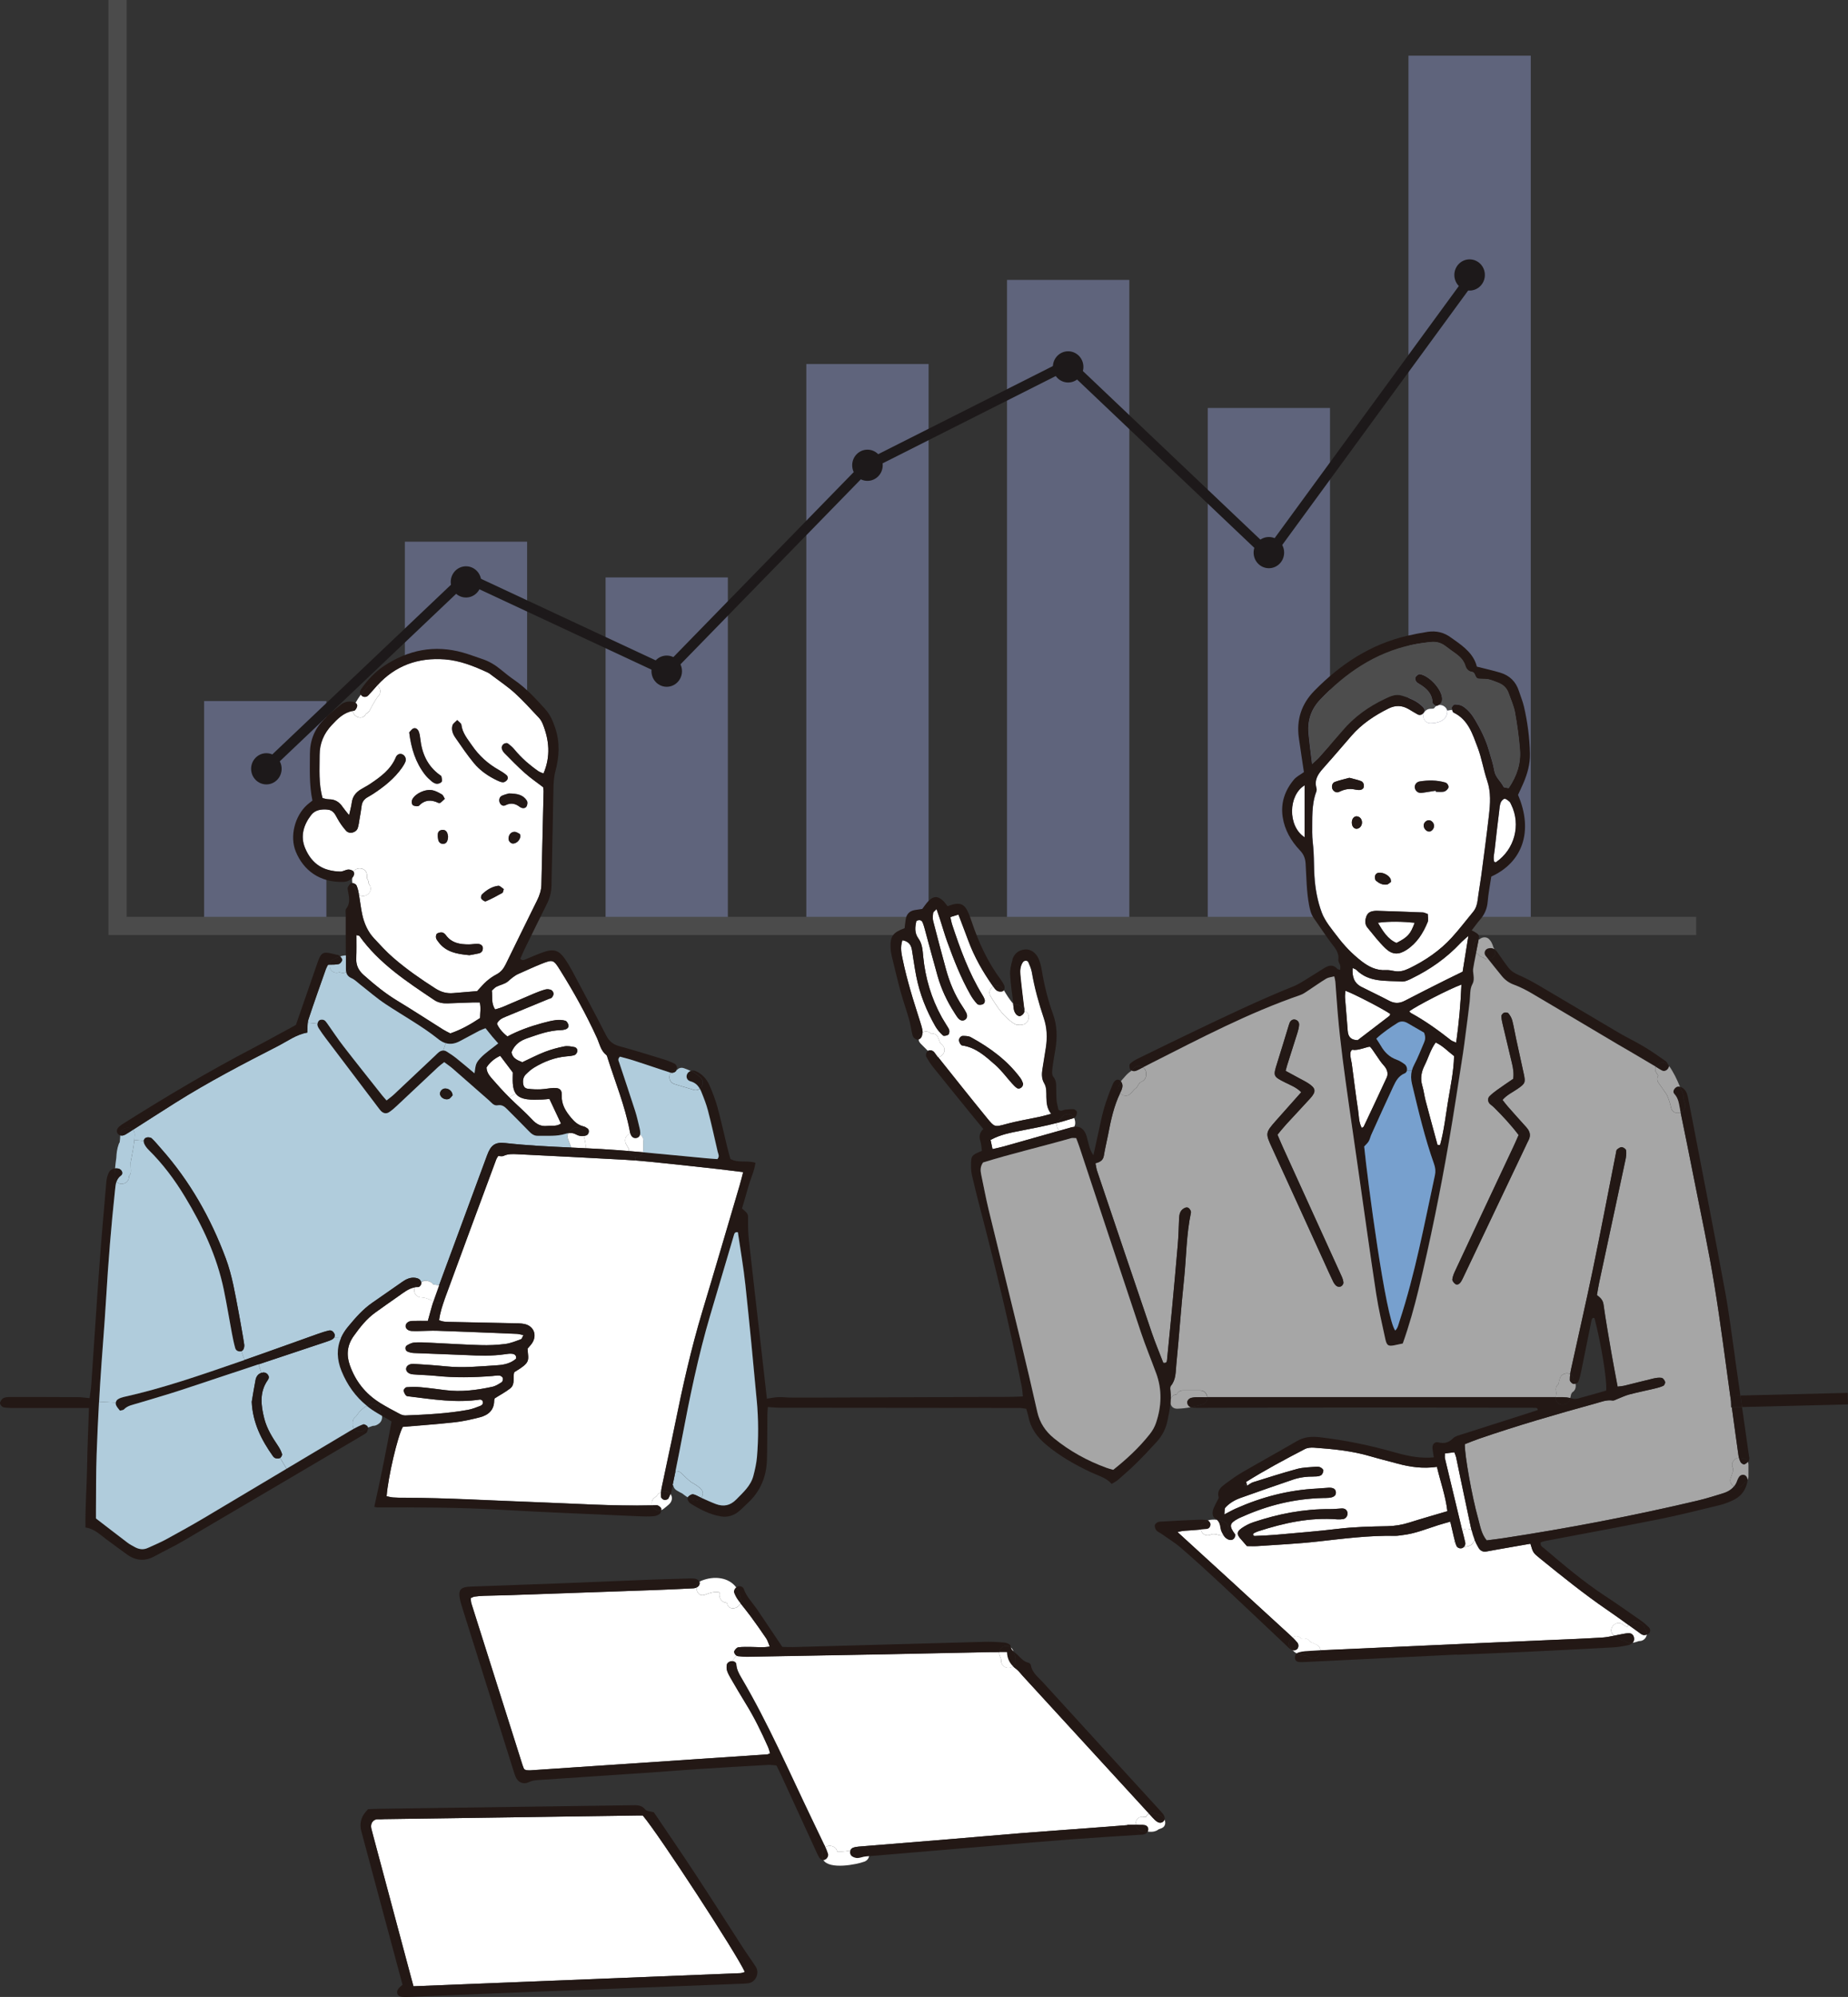 <?xml version="1.0" encoding="UTF-8"?>
<svg id="_レイヤー_1" data-name="レイヤー 1" xmlns="http://www.w3.org/2000/svg" viewBox="0 0 500 539.99">
  <rect x="0" y="0" width="500" height="539.99" fill="#333333" stroke="none"/>
  <defs>
    <style>
      .cls-1 {
        fill: #a6a6a6;
      }

      .cls-1, .cls-2, .cls-3, .cls-4, .cls-5, .cls-6, .cls-7, .cls-8, .cls-9 {
        stroke-width: 0px;
      }

      .cls-2 {
        fill: #070001;
      }

      .cls-3 {
        fill: #8c96c5;
      }

      .cls-10 {
        opacity: .5;
      }

      .cls-4 {
        fill: #77a0ce;
      }

      .cls-5 {
        fill: #4d4d4d;
      }

      .cls-6 {
        fill: #b0ccdc;
      }

      .cls-7 {
        fill: #fff;
      }

      .cls-8 {
        fill: #231815;
      }

      .cls-9 {
        fill: #636363;
      }
    </style>
  </defs>
  <g class="cls-10">
    <g>
      <g>
        <g>
          <rect class="cls-3" x="55.23" y="189.57" width="33.08" height="63.09"/>
          <rect class="cls-3" x="109.54" y="146.48" width="33.08" height="106.18"/>
          <rect class="cls-3" x="163.85" y="156.14" width="33.08" height="96.52"/>
          <rect class="cls-3" x="218.16" y="98.44" width="33.08" height="154.22"/>
          <rect class="cls-3" x="272.46" y="75.69" width="33.09" height="176.96"/>
          <rect class="cls-3" x="326.77" y="110.32" width="33.08" height="142.34"/>
          <rect class="cls-3" x="381.08" y="15.05" width="33.09" height="237.61"/>
        </g>
        <polygon class="cls-9" points="34.26 247.92 34.26 0 29.34 0 29.34 247.92 29.34 252.84 34.26 252.84 458.91 252.84 458.91 247.92 34.26 247.92"/>
      </g>
      <g>
        <path class="cls-2" d="M71.78,209.07c-.36,0-.73-.14-1-.43-.52-.55-.5-1.42.05-1.94l54.31-51.55c.55-.52,1.42-.5,1.94.05.52.55.5,1.42-.05,1.94l-54.31,51.55c-.27.25-.61.38-.95.38Z"/>
        <path class="cls-2" d="M180.39,182.86c-.19,0-.39-.04-.58-.13l-54.31-25.35c-.69-.32-.99-1.14-.66-1.83.32-.69,1.14-.98,1.83-.66l54.31,25.35c.69.32.99,1.14.67,1.83-.23.5-.73.79-1.25.79Z"/>
        <path class="cls-2" d="M180.39,182.86c-.35,0-.69-.13-.96-.39-.54-.53-.55-1.4-.02-1.94l54.31-55.68c.53-.54,1.4-.55,1.94-.02.54.53.55,1.4.02,1.94l-54.31,55.68c-.27.28-.63.41-.98.41Z"/>
        <path class="cls-2" d="M234.7,127.19c-.5,0-.99-.28-1.23-.76-.34-.68-.07-1.5.61-1.84l54.31-27.38c.68-.34,1.5-.07,1.85.61.34.68.07,1.5-.61,1.85l-54.31,27.38c-.2.1-.41.15-.62.15Z"/>
        <path class="cls-2" d="M343.31,151.36c-.34,0-.68-.12-.95-.38l-54.31-51.55c-.55-.52-.57-1.39-.05-1.94.52-.55,1.39-.57,1.94-.05l54.31,51.55c.55.52.57,1.39.05,1.94-.27.28-.63.43-1,.43Z"/>
        <path class="cls-2" d="M343.31,151.36c-.28,0-.57-.09-.81-.27-.61-.45-.75-1.31-.3-1.92l54.31-74.29c.45-.61,1.31-.75,1.92-.3.61.45.75,1.31.3,1.92l-54.31,74.29c-.27.37-.69.56-1.11.56Z"/>
        <path class="cls-2" d="M76.2,207.89c0,2.33-1.85,4.22-4.13,4.22s-4.13-1.89-4.13-4.22,1.85-4.22,4.13-4.22,4.13,1.89,4.13,4.22Z"/>
        <path class="cls-2" d="M130.21,157.35c0,2.33-1.85,4.22-4.13,4.22s-4.13-1.89-4.13-4.22,1.85-4.22,4.13-4.22,4.13,1.89,4.13,4.22Z"/>
        <path class="cls-2" d="M184.52,181.49c0,2.33-1.85,4.22-4.13,4.22s-4.13-1.89-4.13-4.22,1.85-4.22,4.13-4.22,4.13,1.89,4.13,4.22Z"/>
        <path class="cls-2" d="M238.83,125.81c0,2.33-1.85,4.22-4.13,4.22s-4.13-1.89-4.13-4.22,1.85-4.22,4.13-4.22,4.13,1.89,4.13,4.22Z"/>
        <path class="cls-2" d="M293.13,99.21c0,2.33-1.85,4.22-4.13,4.22s-4.13-1.89-4.13-4.22,1.85-4.22,4.13-4.22,4.13,1.89,4.13,4.22Z"/>
        <path class="cls-2" d="M347.44,149.43c0,2.33-1.85,4.22-4.13,4.22s-4.13-1.89-4.13-4.22,1.85-4.22,4.13-4.22,4.13,1.89,4.13,4.22Z"/>
        <path class="cls-2" d="M401.75,74.35c0,2.33-1.85,4.22-4.13,4.22s-4.13-1.89-4.13-4.22,1.85-4.22,4.13-4.22,4.13,1.89,4.13,4.22Z"/>
      </g>
    </g>
  </g>
  <g>
    <path class="cls-7" d="M390.96,394.42c-.09-.39-.02-.83-.02-1.41.89-.11,1.68-.21,2.55-.32.2.56.39.94.48,1.34.45,2.09.86,4.18,1.3,6.27.88,4.17,1.76,8.35,2.65,12.52.07.33.14.65.23.97-.61-.48-1.57-.53-2.22-.15-.11.06-.2.13-.29.21-1.56-6.48-3.13-12.96-4.67-19.44Z"/>
    <path class="cls-7" d="M352.98,212.36v14.05c-4.66-3.04-4.4-11.41,0-14.05Z"/>
    <path class="cls-7" d="M404.29,233.06c-.35-1.09,0-2.24.12-3.35.37-3.5.8-6.99,1.23-10.49.09-.73.15-1.5.4-2.19.17-.43.65-.98,1.04-1.02.41-.04.91.43,1.31.75.23.19.35.53.49.82,2.69,5.45.91,12.16-4.14,15.58-.06.04-.2-.04-.44-.09Z"/>
    <path class="cls-7" d="M382.75,249.52c-1.13,3.1-1.85,3.89-4.91,5.46-2.37-1.01-3.67-3.18-5.04-5.47,3.41-.43,6.65-.31,9.94,0Z"/>
    <path class="cls-7" d="M276.1,305.77c3.32-.65,6.64-1.27,9.92-2.13-.12.33-.13.71-.02,1.09.11.4.36.76.69,1.01-5.05,1.44-10.12,2.87-15.18,4.29-.91.26-1.84.44-2.98.7-.19-.92-.36-1.68-.53-2.48,2.66-1.46,5.39-1.95,8.1-2.48Z"/>
    <path class="cls-7" d="M388.94,309.59c-1.08-3.99-2.18-7.97-3.23-11.96-.35-1.34-.5-2.73-.89-4.04-.59-1.96-.27-3.74.64-5.54,1-1.97,1.55-4.17,2.98-6.15,1.92.87,3.27,2.37,4.98,3.67-.1,4.11-.97,8.17-1.64,12.24-.65,3.94-1.07,7.94-2.15,11.8-.23,0-.46,0-.69-.02Z"/>
    <path class="cls-7" d="M375.18,291.41c-2.05,4.44-4.14,8.85-6.22,13.26-.04.08-.17.12-.52.33-.84-1.64-.75-3.27-.99-4.81-.65-4.2-1.14-8.42-1.71-12.62-.12-.93-.91-3.27.21-3.73,1.33.4,4.45-1.01,4.74-.78.59.45,2.54,3.78,3.57,4.87,1.03,1.07,1.47,2.31.93,3.48Z"/>
    <path class="cls-7" d="M376.17,274.19c-.09.19-.14.44-.3.55-2.87,2.21-5.75,4.41-8.54,6.53-1.85-.02-2.6-.93-2.71-2.59-.2-2.97-.5-5.94-.72-8.92-.04-.6.06-1.21.1-1.85,1.98.64,10.43,5.02,12.16,6.28Z"/>
    <path class="cls-7" d="M392.5,281.23c-3.42-2.69-6.95-5.23-10.78-7.31-.17-.1-.29-.3-.43-.46,1.92-1.43,10.91-6.07,14.11-7.22-.22,5.39-.68,10.44-1.42,15.71-.62-.29-1.11-.42-1.49-.72Z"/>
    <path class="cls-7" d="M379.29,265.41c.87.06,1.85-.43,2.7-.84,4.93-2.41,9.36-5.51,13.13-9.52.55-.59,1.19-1.1,2.17-1.99-.58,3.57-1.07,6.61-1.56,9.7-1.61.78-2.94,1.43-4.27,2.09-3.82,1.92-7.63,3.81-11.41,5.79-1.47.76-2.78.74-4.24-.03-2.45-1.3-4.96-2.46-7.43-3.72-2.07-1.06-2.59-2.86-2.42-5.12.43.21.79.28,1,.49,3.47,3.49,8.04,2.85,12.32,3.17Z"/>
    <path class="cls-7" d="M384.76,214.4c1.23-.19,2.47-.39,3.71-.58,0,.1.02.19.03.28.74,0,1.5.12,2.21-.04.43-.09.89-.54,1.13-.94.28-.47-.2-1.35-.8-1.52-2.28-.66-4.6-.65-6.92-.29-.95.16-1.52,1.11-1.29,1.86.26.89,1.01,1.37,1.93,1.23ZM360.5,213.32c.3.7,1.09,1.16,1.83.8,1.28-.63,2.55-.94,3.96-.69.41.07.83.16,1.25.19.8.05,1.39-.3,1.46-.89.09-.7-.18-1.31-.82-1.55-.97-.36-2-.56-3.08-.86-1.32.37-2.65.65-3.92,1.11-.72.26-.95,1.22-.67,1.88ZM356.17,214c.11-.28.1-.65.02-.95-.6-2.12.39-3.67,1.72-5.17,2.63-2.95,5.17-5.97,7.77-8.94,2.78-3.19,6.21-5.47,9.98-7.35,1.92-.96,3.66-.9,5.45.13.83.48,1.64,1,2.48,1.46.61.32,1.3.06,1.66-.51l.07.04c-.15.28-.23.59-.23.93,0,1.05.89,1.96,1.95,1.95,1.95-.02,4.35-.69,4.54-2.98.02-.17,0-.33-.04-.5l1.36-.15c.05.17.13.34.18.51.02.09.12.18.22.23,3.98,1.91,5.13,5.84,6.52,9.48,1.1,2.87,1.56,5.98,2.55,8.9,1.08,3.15.84,6.3.48,9.45-.62,5.4-1.35,10.79-2.06,16.19-.3,2.22-.7,4.42-.98,6.64-.15,1.2-.46,2.29-1.25,3.23-1.9,2.3-3.71,4.69-5.71,6.89-3.27,3.6-7.23,6.28-11.6,8.4-1.29.62-2.56.99-4,.7-.73-.15-1.49-.29-2.22-.25-2.62.16-4.73-.93-6.72-2.48-2.46-1.92-4.6-4.15-6.46-6.62-1.54-2.04-3.3-4.07-4.18-6.41-1.19-3.15-1.8-6.56-2.01-9.98-.13-2.13-.11-4.25-.22-6.38-.09-1.8-.4-3.6-.38-5.39.05-3.71-.23-7.47,1.13-11.05ZM386.71,224.86c.66-.02,1.32-.81,1.29-1.56-.03-.77-.65-1.46-1.35-1.5-.72-.04-1.43.62-1.46,1.36-.04.86.72,1.71,1.51,1.7ZM386.28,249.32c.25-.62.04-1.42.04-2.16-.55-.19-.94-.42-1.34-.44-4.15-.16-8.3-.3-12.46-.43-.31,0-.64.02-.95.07-1.23.2-1.77.81-2.07,2.08-.21.91-.06,1.73.5,2.41,1.56,1.88,3.05,3.85,4.81,5.54,1.88,1.83,3.64,1.85,5.79.44,2.78-1.82,4.47-4.52,5.69-7.52ZM376.35,238.45c-.06-.4-.05-.63-.13-.81-.48-.99-2.01-1.77-3.18-1.64-.61.07-.97.51-1.04,1.04-.05.37.07.93.33,1.14.82.69,1.79,1.18,2.89,1.01.43-.06.8-.51,1.14-.73ZM368.5,222.49c.05-.93-.58-1.71-1.41-1.74-.68-.03-1.25.6-1.32,1.45-.09,1.05.41,1.85,1.18,1.91.79.05,1.52-.69,1.56-1.61Z"/>
    <path class="cls-7" d="M260.51,280.12c-.6,0-1.18.75-1.03,1.39.1.45.48,1.14.82,1.19,3.72.52,6.33,2.95,8.96,5.25,1.67,1.46,3.01,3.31,4.51,4.98.42.46.85.95,1.36,1.29.62.43,1.67-.17,1.68-1.18-.15-.32-.32-.95-.68-1.44-3.56-4.84-8.28-8.28-13.47-11.12-.6-.33-1.42-.34-2.15-.35ZM253.12,277.6c.52.9,1.25,1.71,2.02,2.41.24.21,1.03.03,1.41-.2.25-.16.35-.76.3-1.13-.05-.4-.33-.77-.55-1.14-.48-.83-1.02-1.62-1.49-2.46-2.83-5.11-4.45-10.59-5.03-16.4-.16-1.69-.23-3.43-1.28-4.88-1.11-1.53-.93-3.16-.55-4.77.83-.4,1.42-.22,1.7.47.35.89.58,1.82.83,2.75,1.07,3.9,2.1,7.82,3.21,11.72,1,3.51,2.54,6.78,4.52,9.85.29.44.55.91.88,1.33.6.79,1.28,1,1.92.65.66-.37.83-1.1.41-1.95-.29-.57-.62-1.11-.98-1.64-2.11-3.13-3.53-6.57-4.52-10.19-1.18-4.32-2.34-8.64-3.44-12.99-.17-.69-.09-1.46,0-2.18.04-.28.44-.51.91-1.03.39,1.14.68,1.93.93,2.73.65,2.02,1.24,4.08,1.96,6.08,1.78,4.91,3.68,9.79,6.28,14.35.51.91,1.15,1.79,1.88,2.54.25.26,1.03.23,1.45.05.5-.21.69-.81.49-1.38-.14-.39-.36-.76-.58-1.13-3.65-5.95-6.01-12.46-8.19-19.06-.19-.58-.29-1.21-.48-2.01.78-.24,1.41-.44,2.19-.68.94,2.49,1.82,4.77,2.67,7.06,1.6,4.33,3.86,8.31,6.51,12.08.08.11.16.23.23.33-.84.49-1.36,1.53-.72,2.61,1.72,2.86,3.54,5.63,6.42,7.45.54.34,1.07.37,1.53.2,2.34.51,3.36-2.96,1.2-3.69,0,0-.02-.02-.02-.02,0-.36-.1-.75-.15-1.11-.33-2.86-.71-5.72-.97-8.58-.1-1.16-.04-2.35.65-3.4.39-.58,1.28-.63,1.56,0,.38.87.78,1.78.93,2.7.72,4.22,1.87,8.33,3.23,12.38.88,2.61.97,5.23.57,7.9-.29,1.9-.59,3.8-.91,5.69-.23,1.39-.32,2.73.45,4.03.68,1.14.56,2.48.59,3.75.05,1.5.09,2.99,1.28,4.51-1.27.33-2.08.59-2.9.76-3.12.68-6.3,1.18-9.38,2.03-3.11.86-3.12.76-5.13-1.69-4.45-5.42-8.8-10.93-13.18-16.41,1.43-.18,2.45-2.05,1.18-3.3-.2-.21-.41-.41-.61-.62-.2-.53-.39-1.07-.63-1.58-.33-.7-1.15-1.01-1.89-.94-.7-.68-1.55-.66-2.21-.29,0-.18,0-.35-.04-.52-.14-.83-.41-1.65-.67-2.47-.88-2.85-1.83-5.69-2.64-8.55-.76-2.66-1.46-5.35-2.02-8.06-.34-1.64-.76-3.33-.1-5.32,1.8.34,2.39,1.35,2.6,2.73.37,2.31.69,4.64,1.14,6.95.94,4.86,2.76,9.4,5.22,13.68Z"/>
    <path class="cls-7" d="M116.24,363.07c-1.38-.07-2.78-.16-4.15-.05-.69.05-1.4.42-2.02.79-.54.32-.45,1.36.14,1.62.55.25,1.19.4,1.8.42,4.7.2,9.39.34,14.09.55,3.52.16,7.04.29,10.55-.23.63-.09,1.28-.19,1.91-.12.63.08,1.21.4,1.08,1.32-1.39,1.24-3.19,1.67-4.97,1.78-4.68.3-9.36.79-14.07.3-2.87-.29-5.75-.48-8.62-.66-1.29-.08-2.16.61-2.09,1.46.06.72.75,1.28,1.91,1.37,2.02.17,4.06.19,6.07.4,5.12.54,10.24.44,15.36.04.64-.05,1.28-.19,1.91-.12.34.04.82.37.91.68.1.32-.05.94-.31,1.11-.79.51-1.64,1.06-2.53,1.25-4.19.9-8.41,1.46-12.71.91-2.23-.28-4.45-.59-6.67-.79-1.27-.12-2.55-.09-3.82,0-.3.02-.79.57-.78.86,0,.46.3.97.6,1.36.16.2.58.24.9.27,6.36.77,12.7,1.81,19.13.84.18-.03.38.12.58.19.48.72.16,1.26-.5,1.53-1.08.43-2.2.86-3.33,1.07-5.58,1.01-11.24,1.29-16.89,1.51-.5.02-1.05-.15-1.5-.38-1.79-.94-3.58-1.89-5.31-2.95-.06-.04-.12-.08-.18-.12-3.87-2.43-6.56-5.83-8.08-10.15-1-2.84-.69-5.47,1.07-7.9,1.68-2.34,3.45-4.62,5.83-6.32,2.09-1.49,4.17-2.98,6.28-4.44,1.37-.95,2.68-2.06,4.36-2.36-.39,1.13.2,2.65,1.76,2.69.19,0,.37.03.54.05,1,.14,1.88.58,2.77,1.05-.54,1.65-.96,3.37-1.5,5.25-1.29,0-2.77-.03-4.25.02-1.07.03-1.81.69-1.76,1.46.04.65.68,1.18,1.61,1.25.64.05,1.28.02,1.92.02,1.71-.02,3.42-.14,5.12-.08,7.15.25,14.3.54,21.45.84.51.02,1.03.19,1.76.34-.27.47-.38,1.01-.65,1.11-1.39.51-2.8,1.11-4.25,1.29-2.22.28-4.48.38-6.71.31-4.59-.13-9.17-.44-13.76-.65Z"/>
    <path class="cls-7" d="M151.78,303.81c-1.16.86-2.47.51-3.7.65-1.74.2-2.96-.48-4.15-1.77-1.95-2.1-4.16-3.96-6.18-5.99l1.81-1.01c.59.86,1.57,1.33,3.05,1.55,1.35.2,2.76.08,4.14.07.63,0,1.26-.1,1.92-.16,1.04,2.23,2.06,4.39,3.12,6.65Z"/>
    <path class="cls-7" d="M138.76,292.97c.09,1.18.33,2.07.8,2.73l-1.81,1.01c-1.65-1.66-3.23-3.39-4.75-5.16-.68-.79-1.33-1.67-1.36-2.9.9-1.42,2.19-2.45,3.71-3.15,1.16,1.53,2.24,2.97,3.41,4.51,0,.88-.06,1.93,0,2.97Z"/>
    <path class="cls-7" d="M170.09,310.68c.02.06.03.12.05.19,0,.02,0,.05,0,.1,0,.1.02.19.03.29-1-.09-2.02-.16-3.02-.24-2.92-.23-5.84-.38-8.77-.52.05-.17.09-.37.08-.56-.02-.63-.13-1.25-.27-1.85-.05-.23-.11-.44-.16-.67-.02-.07-.03-.15-.05-.23.23-.03.46-.09.69-.17.7-.26.92-1.43.32-1.86-.33-.25-.72-.48-1.11-.57-1.45-.32-2.45-1.27-3.35-2.34-1.44-1.74-2.63-3.57-2.52-6.04.07-1.56-.59-2.06-2.2-2-1.18.05-2.34.31-3.5.36-1.16.04-2.34,0-3.48-.15-.9-.12-1.21-.69-1.29-1.59-.09-.91.16-1.72.79-2.34.69-.67,1.41-1.33,2.22-1.81,2.68-1.62,5.55-2.73,8.7-3.02.73-.06,1.5-.12,2.19-.34.33-.1.65-.55.76-.91.17-.58-.21-1.14-.72-1.25-.92-.19-1.92-.37-2.82-.19-1.77.35-3.54.83-5.22,1.48-2.07.8-4.06,1.85-6.09,2.79-1.41-.55-2.76-1.14-2.92-2.75.86-2.09,2.39-3.11,4.28-3.75,2.93-1,5.83-2.1,8.98-2.17.42,0,.86-.09,1.26-.19.57-.16.99-.61.88-1.15-.09-.46-.47-1.1-.84-1.2-.79-.23-1.69-.29-2.52-.18-1.27.16-2.52.48-3.75.82-3.28.9-6.48,2.03-9.4,3.61q-2.13-1.7-2.83-3.46c.46-1.08,1.45-1.51,2.44-1.92,3.85-1.59,7.69-3.17,11.53-4.76.29-.12.68-.16.86-.38.25-.3.5-.73.47-1.09-.03-.35-.33-.84-.65-.97-.45-.19-1.06-.26-1.53-.13-1.03.27-2.03.65-3.01,1.07-2.85,1.2-5.68,2.45-8.53,3.65-.66.27-1.36.44-2.07.68-1.15-1.67-.69-3.4-.9-5.09.44-.39.79-.83,1.25-1.06,1.02-.51,2.28-.72,3.11-1.44.89-.78,1.74-1.54,2.82-2.02,2.06-.9,4.08-1.86,6.16-2.69,3.19-1.26,3.34-1.21,5.13,1.66,3.69,5.88,7.05,11.95,9.94,18.27.74,1.61,1.03,3.47,2.55,4.68.22.17.29.56.38.86,2.06,6.5,4.66,12.84,5.96,19.58.05.27.09.54.16.81-.16.05-.32.11-.46.19-.96.55-1.18,1.72-.7,2.66.19.37.4.72.61,1.09.03.07.07.13.1.2t0,.03Z"/>
    <path class="cls-7" d="M355.53,399.24c.62.02,1.33-.02,1.85-.3.37-.19.64-.83.67-1.28.02-.28-.43-.7-.76-.86-.36-.19-.84-.23-1.25-.19-1.7.16-3.44.16-5.07.59-4.01,1.09-7.97,2.37-11.94,3.6-.57.19-1.07.61-1.6.92-.09-.3-.16-.6-.27-1.01,5.16-3.23,10.51-6.1,15.91-8.89.71-.37,1.66-.43,2.48-.37,5.11.36,10.2.86,15.15,2.31,2.46.72,4.95,1.33,7.41,2,3.42.93,6.88,1.42,10.67.88.93,4.03,2.36,7.9,2.82,11.99-3.57,1.06-6.94,2.01-10.29,3.07-1.95.62-3.91.95-5.97.99-4.48.09-8.96.18-13.42.72-5.4.65-10.83,1.07-16.25,1.56-1.92.17-3.83.26-5.76.34-.33.02-.9.18-.86-.51.08-.09.14-.19.23-.24.38-.18.76-.37,1.16-.5,6.95-2.25,14-3.82,21.38-3.22.53.04,1.07,0,1.59-.08.76-.12,1.24-.87,1.17-1.66-.09-.79-.67-1.25-1.57-1.21-1.07.05-2.13.19-3.19.18-7.13-.06-14,1.3-20.72,3.55-1.1.37-2.17.93-3.12,1.58-.9.62-1.22,1.15-1.03,1.81h-.72c-1.78-2.41-1.66-3.07.81-4.38.37-.19.77-.35,1.16-.52,6.9-3.09,14.11-4.84,21.68-5.02.53-.02,1.07,0,1.6-.05,1.42-.12,2.05-.65,1.94-1.58-.1-.83-.71-1.21-1.96-1.15-1.07.05-2.13.17-3.2.23-7.66.39-14.94,2.29-21.93,5.41-1.02.46-1.99,1.02-3.08,1.58.09-1.66.09-1.67.36-1.95,1.13-1.18,2.52-1.99,4.03-2.52,4.72-1.68,9.45-3.33,14.19-4.95,1.83-.62,3.74-.86,5.68-.83Z"/>
    <path class="cls-7" d="M335.35,429.59c-5.04-4.61-10.08-9.21-15.12-13.82-.44-.41-.89-.81-1.63-1.49,1.5-.44,2.66-.37,3.77-.48.85-.08,1.7-.14,2.54-.21.07.39.26.76.53,1.04.71.71,1.69.69,2.47.2.02,0,.03,0,.05,0-.19.05.37,0,.4,0,.54,0,1.06.16,1.57.31.37.12.74.1,1.08-.02.09.14.19.27.28.4.34.45,1,.87,1.55.91.83.07,1.33-.55,1.4-1.41h.72c.12.36.4.76.84,1.24.5.55.97,1.11,1.57,1.81.9,0,1.85.05,2.8,0,5.43-.38,10.88-.62,16.28-1.23,7.01-.78,13.99-1.69,21.06-1.55.63.02,1.27-.12,1.9-.19,3.43-.37,6.59-1.71,9.84-2.73.99-.31,1.99-.58,3.15-.91.36,1.57.66,2.91.99,4.25.02.09.04.18.06.26-.03.13-.05.26-.05.4,0,.51.2.99.55,1.33,0,.05.03.1.05.15.23.65.93.97,1.55.79.21-.06.4-.18.55-.34.58-.04,1.15-.14,1.7-.41.56-.28.93-.86,1.12-1.44.02-.05.02-.09.03-.13.3.75.65,1.48,1.08,2.19.51.85,1.19,1.18,2.13,1.03,1.05-.18,2.1-.38,3.15-.57,2.93-.51,5.86-1.02,8.77-1.53.72,2.43.71,2.44,2.54,3.93,5.97,4.84,11.95,9.67,18.31,14.02,1.91,1.3,3.78,2.66,5.65,4-.02.03-.04.06-.05.09-.08.17-.12.33-.16.49-.41-.11-.78-.29-1.08-.56-1.84-1.71-4.6,1.04-2.75,2.75.06.05.12.11.18.16-1.09.23-2.18.43-3.27.5-5.44.34-10.88.53-16.32.77-6.5.29-13.01.56-19.52.85-13.11.58-26.24,1.18-39.36,1.78-.32.02-.64.03-.96.05-.06-.59-.37-1.17-.93-1.44-.3-.14-.6-.27-.9-.4-.19-.13-.39-.24-.62-.31-.07-.02-.14-.03-.22-.05-.37-.65-1.07-1-1.85-1.06-.21-.02-.41.02-.6.09-.17-.11-.34-.23-.49-.34-.65-.47-1.39-.36-1.98.03-.22-.21-.44-.42-.65-.62-4.56-4.19-9.13-8.36-13.7-12.54Z"/>
    <path class="cls-7" d="M309.16,491.26c-1.38-.05-2,1.09-1.86,2.16-.75,0-1.51.02-2.27.02v.08c-2.76.21-5.53.43-8.29.64-6.81.51-13.61,1-20.42,1.53-6.48.52-12.96,1.11-19.44,1.64-8.19.68-16.37,1.33-24.56,2-.52.05-1.06.12-1.54.32-.36.14-.59.42-.71.75-.39.07-.78.13-1.17.18-.73.09-1.46.12-2.2.09-.08,0-.15,0-.21-.02-.19-1.38-2.07-1.99-3.17-1.15-.09-.19-.17-.38-.26-.58-1.09-2.32-2.21-4.62-3.32-6.93-6.2-12.88-11.88-26.02-19.16-38.36-.65-1.1-1.25-2.23-1.34-3.56-.04-.6-.58-.86-1.14-.9h-.07l1.26-1.49c.12.07.25.12.37.14.94.12,1.91.19,2.86.16,12.38-.21,24.77-.43,37.14-.67,9.18-.17,18.36-.39,27.53-.57,1.01-.02,2.03-.02,3.17-.02-.05.25-.02.51.06.76.13.4.29.79.44,1.19t0,.02v.35c0,1.07.89,1.95,1.95,1.95.48,0,.92-.17,1.25-.47.26.28.56.53.88.76.67.51,1.18,1.23,1.76,1.86,11.39,12.41,22.77,24.83,34.16,37.24-.37.2-.65.55-.83.96-.3-.05-.59-.09-.88-.11Z"/>
    <path class="cls-7" d="M201.52,533.24c-.42.12-.82.3-1.21.32-29.42,1.19-58.84,2.37-88.43,3.54-.32-1.18-.62-2.27-.91-3.37-3.33-12.46-6.67-24.92-10-37.39-.16-.61-.33-1.23-.48-1.85-.37-1.49.55-2.68,1.97-2.55.52.05,1.06-.03,1.6-.04,22.83-.33,45.67-.65,68.5-.98h1.36c4.45,5.25,25.44,37.45,27.62,42.32Z"/>
    <path class="cls-7" d="M207.81,472.34c.25.55.39,1.17.57,1.74-.33.14-.52.28-.72.3-21.4,1.45-42.81,2.88-64.21,4.32-.32.02-.64-.02-.96-.04-.1,0-.21-.04-.3-.08-.09-.05-.18-.12-.38-.24-.12-.29-.3-.67-.42-1.07-4.61-14.54-9.22-29.09-13.81-43.64-.15-.47-.15-.99-.21-1.5.48-.19.75-.37,1.04-.41.84-.11,1.7-.19,2.55-.22,2.45-.08,4.91-.11,7.37-.19,13.01-.45,26.03-.9,39.05-1.37,3.41-.12,6.82-.28,10.23-.46.32-.02.61-.09.85-.2-.08,1.26.86,2.54,2.33,1.94,1.19-.48,2.49-.9,3.79-.65.05,0,.09.03.15.05-.34,1.1.25,2.62,1.77,2.76.02,0,.18.12.2.12.35,2.09,3.01,1.66,3.64.02.9,1.17,1.85,2.31,2.73,3.5,1.46,1.97,2.87,3.98,4.24,6.01.39.58.58,1.29.96,2.2-1.85.33-3.41.12-4.97.11-1.18,0-2.35-.05-3.51.09-.41.05-.87.56-1.09.98-.19.37.13,1,.59,1.29l-1.26,1.49c-.64,0-1.32.49-1.36,1.03-.05.52-.06,1.09.09,1.57.23.7.6,1.36.97,2.01,1.35,2.3,2.68,4.61,4.09,6.88,2.31,3.73,4.22,7.66,6,11.67Z"/>
    <path class="cls-7" d="M201.05,316.95c-.35,1.35-.62,2.48-.95,3.58-3.35,11.36-6.67,22.73-10.09,34.07-3.05,10.13-5.36,20.44-7.45,30.79-1.14,5.65-2.41,11.27-3.57,16.92-.08.38-.12.79-.15,1.18,0,0,0,0-.02,0-.16.07-.3.18-.45.27-.29.19-.52.45-.69.74,0,0-.02.02-.02.02-.24.2-.48.4-.72.59-.56.45-.68,1.25-.47,1.92-10.8.26-21.58-.51-32.37-.89-11.53-.41-23.04-1.13-34.57-1.15-1.07,0-2.14,0-3.21-.09-.58-.04-1.17-.22-1.73-.33.39-5.21,2.99-16.28,4.38-18.76,4.65-.4,9.33-.72,13.99-1.24,2.32-.26,4.63-.78,6.89-1.36,2.24-.58,3.82-1.91,3.84-4.48,0-.3.16-.6.18-.66,1.53-.96,2.94-1.7,4.17-2.67,1.43-1.13.64-3.02,1.08-4.37,4.52-2.73,3.84-3,3.6-6.37.47-.57,1.02-1.1,1.38-1.73,1.21-2.14.2-4.42-2.21-4.93-1.04-.22-2.13-.19-3.19-.21-5.45-.12-10.9-.22-16.34-.34-1.15-.03-2.34.07-3.57-.49.27-2.11.93-4.05,1.61-5.96.02-.06.05-.13.07-.19.04-.11.08-.21.12-.32,4.51-12.32,9.09-24.63,13.65-36.93.14-.38.41-.72.55-.97.58,0,1.07.15,1.42-.02,1.21-.59,2.47-.53,3.75-.47,9.7.5,19.42.95,29.12,1.5.91.05,1.81.12,2.73.19,2.71.21,5.41.5,8.11.78,4.88.5,9.77,1.05,14.65,1.59,2.09.23,4.17.51,6.47.79Z"/>
    <path class="cls-7" d="M97.23,253.07c5.32,7.45,12.82,12.35,20.25,17.34,1.12.76,2.36.95,3.65.91,2.24-.07,4.47-.16,6.71-.24.61-.02,1.22,0,1.99,0,.35,1.52.08,2.87.07,4.21-2.57,1.72-5.14,3.17-8.05,4.16-.65-.34-1.32-.65-1.95-1.04-4.14-2.6-8.24-5.28-12.42-7.81-3.3-1.99-6.25-4.42-9.11-6.97-1.35-1.2-2.06-2.63-1.97-4.49.09-2.01.04-4.02.05-6.26.62.16.76.16.79.21Z"/>
    <path class="cls-7" d="M129.08,255.23c-.74,0-1.48.15-2.22.15-2.41,0-4.66-.35-6.22-2.5-.24-.33-.63-.68-1-.73-.46-.06-1.04.05-1.41.32-.24.18-.33.76-.26,1.13.07.39.37.75.62,1.08,2.02,2.77,5.03,3.31,8.42,3.61.69-.13,1.64-.27,2.56-.49.69-.16,1.07-.65,1.07-1.38s-.6-1.21-1.57-1.18ZM136.06,211.54c.35.02.79-.25,1.05-.53.41-.44.34-1.06-.08-1.43-.63-.54-1.35-1-2.08-1.41-2.93-1.64-5.34-3.83-7.23-6.59-1.2-1.74-2.6-3.36-2.88-5.6-.05-.4-.62-.73-1.12-1.28-.53.56-1.13.91-1.28,1.41-.37,1.18.07,2.34.74,3.31,1.63,2.35,3.24,4.73,5.05,6.93,1.71,2.06,3.92,3.57,6.35,4.71.47.22.98.45,1.49.47ZM142.55,216.52c-.97-1.62-2.62-1.95-4.88-1.97-.32.1-1.15.28-1.88.62-.68.31-.9,1.22-.56,1.92.31.65.9.97,1.55.64,1.39-.71,2.62-.48,3.82.43.16.12.36.22.55.28.57.19,1.14.02,1.36-.47.19-.41.26-1.09.04-1.46ZM117.04,213.69c-1.96-.42-4.7.9-5.48,2.46-.3.58-.18,1.5.34,1.69.44.17,1.21.28,1.45.04,1.58-1.62,3.31-1.7,5.23-.78.16.08.47.06.62-.05.39-.3.73-.65,1.15-1.04-.31-.51-.44-.99-.75-1.17-.81-.47-1.67-.97-2.56-1.15ZM110.71,198.04c.53,4.31,1.71,8.13,4.26,11.42.51.66,1.14,1.25,1.79,1.8.4.33.92.65,1.41.68.44.03,1.11-.21,1.32-.55.21-.33.02-.96-.07-1.44-.03-.16-.3-.29-.47-.41-3.32-2.42-4.81-5.81-5.25-9.78-.07-.63-.17-1.27-.38-1.86-.23-.63-.76-1.17-1.45-.93-.49.17-.83.76-1.17,1.08ZM95.18,217c-.13,1.02-.42,2.02-.73,3.43-.74-.93-1.28-1.54-1.74-2.21-.9-1.33-2.06-2.1-3.72-2.08-.6,0-1.2-.23-1.72-.33-1.12-3.96-.79-7.81-.8-11.64,0-3.15,1.16-5.84,3.28-8.11,1.59-1.71,3.24-3.38,5.69-3.82.21,1.65,2.64,2.66,3.57.82.02-.03.03-.06.05-.09.37-.13.69-.38.91-.79,0,0,0,.02,0,.02,0,0,.02-.02.02-.05,0-.02,0-.02.02-.03.29-.53.57-1.07.86-1.59.26-.46.53-.9.8-1.35.33-.52.5-.75.67-.93.94-.99.56-2.26-.27-2.91,4.91-5.43,11.13-7.6,18.3-7.06,4.09.31,7.87,1.84,11.57,3.54.47.22.9.58,1.32.9,2.05,1.55,4.2,2.98,6.08,4.7,2.28,2.08,4.35,4.39,6.48,6.64.43.45.78,1.04,1.02,1.62,1.78,4.4,2.21,8.83.22,13.47-.52-.23-1.03-.38-1.43-.66-2.38-1.66-4.52-3.57-6.39-5.8-.53-.65-1.18-1.22-1.87-1.7-.23-.16-.86-.02-1.13.2-.29.23-.55.75-.48,1.08.09.48.38,1,.74,1.36,1.8,1.81,3.58,3.66,5.5,5.36,1.58,1.4,3.33,2.6,4.97,3.85.05.43.13.75.12,1.06-.19,8.43-.39,16.87-.59,25.3-.04,1.53-.5,2.92-1.18,4.28-2.83,5.74-5.67,11.48-8.47,17.24-.58,1.2-1.32,2.13-2.53,2.76-.94.49-1.83,1.11-2.63,1.81-.87.76-1.61,1.67-2.59,2.7-2.04.16-4.27.34-6.49.54-1.78.16-3.32-.3-4.84-1.28-3.96-2.53-7.82-5.21-11.37-8.29-1.85-1.6-3.51-3.43-5.18-5.22-1.71-1.85-2.69-4.1-3.22-6.53-.37-1.67-.53-3.37-.83-5.05-.02-.09-.03-.17-.05-.26,1.41,1.21,3.97-.57,2.91-2.54-.08-.16-.18-.3-.27-.44.02-.48-.15-.97-.46-1.39v-.02c.09.1.03,0-.02-.19,0-.02,0-.07,0-.15,0-.16,0-.31,0-.47,0-2.1-2.73-2.45-3.61-1.04-.02-.03-.05-.06-.08-.09-.37-.3-.94-.49-1.4-.45-.72.07-1.43.56-2.13.55-4.32-.11-7.6-1.84-9.49-6.32-1.37-3.24-.44-6.31,1.63-8.99,1.07-1.38,2.69-1.6,4.36-1.47,1.54.11,2.08,1.19,2.71,2.37.65,1.21,1.46,2.35,2.38,3.37.89.99,2.74.51,3.15-.74.26-.8.35-1.66.49-2.5.2-1.15.41-2.31.55-3.47.12-1.05.65-1.78,1.52-2.31.55-.33,1.11-.63,1.64-.98,2.97-1.95,5.71-4.13,7.77-7.06.37-.52.7-1.07.94-1.66.3-.69-.09-1.54-.75-1.9-.66-.36-1.5-.11-1.84.72-1.38,3.34-4.14,5.33-6.99,7.24-.79.53-1.66.96-2.48,1.46-1.35.81-2.25,1.91-2.45,3.54ZM138.8,228.1c.99,0,1.99-1.02,2-2.04-.06-.2-.06-.51-.19-.58-.44-.24-.92-.57-1.39-.56-.79.02-1.36.51-1.56,1.32-.17.67-.02,1.25.56,1.67.16.12.38.19.58.19ZM135.92,241.45c.2-.11.21-.55.38-1.03-.51-.33-1.04-.95-1.5-.9-1.73.21-3.18,1.14-4.42,2.34-.23.23-.34.91-.17,1.15.26.36.94.83,1.21.72,1.54-.66,3.02-1.46,4.49-2.28ZM121.15,226.96c.05-.2.05-.42.08-.72-.04-.22-.05-.54-.16-.83-.21-.66-.66-1.05-1.39-1-.72.05-1.18.47-1.23,1.18-.04.51,0,1.05.13,1.55.16.66.63,1.08,1.36,1.05.76-.04,1.06-.58,1.21-1.22Z"/>
    <path class="cls-8" d="M352.98,226.41v-14.05c-4.4,2.64-4.66,11.01,0,14.05ZM405.64,219.22c-.43,3.5-.86,6.99-1.23,10.49-.12,1.11-.47,2.26-.12,3.35.24.05.38.13.44.09,5.05-3.42,6.84-10.12,4.14-15.58-.14-.29-.26-.62-.49-.82-.4-.32-.9-.79-1.31-.75-.38.04-.86.59-1.04,1.02-.26.69-.32,1.46-.4,2.19ZM385.46,288.05c-.91,1.8-1.23,3.57-.64,5.54.39,1.32.54,2.7.89,4.04,1.05,4,2.15,7.97,3.23,11.96.23,0,.46,0,.69.02,1.07-3.86,1.5-7.86,2.15-11.8.67-4.07,1.54-8.13,1.64-12.24-1.71-1.3-3.06-2.8-4.98-3.67-1.43,1.99-1.99,4.18-2.98,6.15ZM375.88,274.74c.16-.11.2-.36.3-.55-1.74-1.25-10.19-5.64-12.16-6.28-.04.64-.14,1.25-.1,1.85.23,2.98.52,5.95.72,8.92.11,1.66.86,2.56,2.71,2.59,2.79-2.13,5.67-4.32,8.54-6.53ZM374.25,287.93c-1.03-1.09-2.98-4.42-3.57-4.87-.3-.23-3.41,1.18-4.74.78-1.12.46-.33,2.8-.21,3.73.57,4.21,1.07,8.43,1.71,12.62.24,1.54.15,3.18.99,4.81.35-.22.48-.26.52-.33,2.09-4.42,4.18-8.82,6.22-13.26.55-1.18.1-2.41-.93-3.48ZM395.4,266.23c-3.2,1.15-12.2,5.79-14.11,7.22.14.16.26.36.43.46,3.83,2.09,7.36,4.63,10.78,7.31.37.3.87.43,1.49.72.74-5.27,1.2-10.32,1.42-15.71ZM381.99,264.57c-.85.41-1.83.9-2.7.84-4.28-.32-8.85.32-12.32-3.17-.21-.21-.57-.28-1-.49-.17,2.27.35,4.07,2.42,5.12,2.47,1.26,4.98,2.42,7.43,3.72,1.46.77,2.77.79,4.24.03,3.78-1.98,7.59-3.87,11.41-5.79,1.32-.66,2.66-1.31,4.27-2.09.49-3.09.98-6.13,1.56-9.7-.98.9-1.62,1.4-2.17,1.99-3.77,4.02-8.2,7.12-13.13,9.52ZM381.24,261.87c4.37-2.12,8.33-4.8,11.6-8.4,2-2.2,3.81-4.59,5.71-6.89.79-.94,1.1-2.03,1.25-3.23.28-2.22.68-4.42.98-6.64.71-5.4,1.44-10.79,2.06-16.19.37-3.15.6-6.31-.48-9.45-1-2.92-1.46-6.03-2.55-8.9-1.39-3.64-2.54-7.57-6.52-9.48-.09-.05-.19-.14-.22-.23-.05-.16-.12-.33-.18-.51-.09-.24-.14-.47-.09-.66.1-.34.55-.82.84-.81.7.02,1.51.11,2.09.47,1.46.92,2.53,2.28,3.4,3.76,1.52,2.59,2.86,5.25,3.69,8.14.53,1.85,1.17,3.68,1.48,5.56.3,1.81,1.76,2.83,2.48,4.33.14.3.95.26,1.4.37,2.2-3.26,3.32-6.62,3.03-10.33-.26-3.4-.73-6.78-1.34-10.14-.32-1.76-1.11-3.44-1.7-5.15-.48-1.4-1.46-2.34-2.83-2.86-.9-.34-1.79-.73-2.72-.93-.81-.16-1.68-.07-2.52-.14-1.08-.09-.83-1.43-1.63-1.79-.09-.05-.2-.06-.3-.08-.96-.17-1.45-.78-1.73-1.67-.43-1.38-1.38-2.38-2.52-3.21-.95-.69-1.92-1.36-2.85-2.08-1.16-.89-2.49-1.25-3.91-1.11-1.79.19-3.6.43-5.36.82-9.84,2.15-17.76,7.55-24.59,14.73-2.43,2.54-3.48,5.59-3.18,9.07.23,2.54.58,5.07.97,8.35.97-.9,1.46-1.29,1.85-1.73,2.12-2.41,4.24-4.8,6.32-7.23,3.16-3.73,7.02-6.5,11.42-8.59,1.46-.69,2.92-1.43,4.58-.94,2.16.63,4.25,1.44,5.86,3.12.37.39.52.93.19,1.46-.36.58-1.05.83-1.66.51-.85-.45-1.65-.98-2.48-1.46-1.79-1.03-3.53-1.09-5.45-.13-3.77,1.88-7.2,4.16-9.98,7.35-2.59,2.98-5.14,5.99-7.77,8.94-1.33,1.5-2.32,3.05-1.72,5.17.09.3.09.67-.02.95-1.36,3.58-1.07,7.34-1.13,11.05-.02,1.79.3,3.59.38,5.39.11,2.13.09,4.25.22,6.38.21,3.42.82,6.83,2.01,9.98.88,2.34,2.64,4.37,4.18,6.41,1.86,2.47,4,4.7,6.46,6.62,1.99,1.56,4.1,2.64,6.72,2.48.73-.04,1.49.1,2.22.25,1.44.29,2.72-.08,4-.7ZM309.24,288.63c-.73-.51-1.78-.54-2.49.19-.2.2-.41.43-.6.65-.19-.09-.36-.22-.41-.36-.18-.43-.24-1.19,0-1.45.58-.58,1.35-1.01,2.1-1.39,4.88-2.39,9.77-4.77,14.68-7.13,9.14-4.38,18.28-8.75,27.69-12.53,1.07-.44,2.06-1.1,3.06-1.7,1.74-1.06,3.43-2.16,5.16-3.22,1.21-.73,2.39-.9,3.43.33.12.12.38.12.76.24,0-.44.07-.85-.02-1.21-.12-.51-.56-1.04-.5-1.5.29-2.06-1.02-3.33-2.09-4.77-1.57-2.15-3.06-4.37-4.58-6.56-.73-1.06-1-2.22-1.25-3.52-.69-3.7-.7-7.43-.93-11.15-.09-1.47-.52-2.55-1.57-3.64-2.38-2.52-4.1-5.47-4.63-8.96-.59-3.82.59-7.2,3.01-10.11.71-.86,1.82-1.38,2.73-2.05-.45-3.08-.93-6.12-1.36-9.17-.71-4.98.68-9.28,4.23-12.87,7.02-7.13,15.11-12.49,24.98-14.8,1.87-.44,3.76-.81,5.65-1.1,2.31-.34,4.45.16,6.35,1.6.26.19.51.37.78.55,2.75,1.92,5.36,3.96,6.16,7.26,2.26.58,4.31,1.03,6.32,1.63,2.52.76,4.23,2.4,5.05,4.94.46,1.42,1.04,2.8,1.38,4.25.97,4.17,1.52,8.4,1.62,12.69.06,2.83-.69,5.48-1.8,8.05-.46,1.07-.97,2.13-1.43,3.13,4.21,9.79,1.25,18.22-7.23,22.08-.33,2.19-.79,4.49-.98,6.81-.16,1.92-.86,3.48-2.1,4.89-.76.88-1.44,1.84-2.22,2.85.36.19.61.3.85.45,1.15.69,1.25.9,1.03,1.99,0,.02,0,.04-.02.06-.83.2-1.47.97-1.47,1.86,0,.63.31,1.21.79,1.56-.2,1.04-.4,2.06-.61,3.1-.06.31-.07.64-.16.95-.41,1.5.61,2.99-.3,4.64-.72,1.31-.53,3.12-.72,4.7-.19,1.49-.35,2.97-.54,4.45-.2,1.59-.41,3.17-.62,4.76-.21,1.59-.4,3.18-.65,4.76-1.26,8.01-2.45,16.04-3.83,24.03-2.31,13.35-5.01,26.63-8.18,39.8-1.18,4.87-2.52,9.69-4.28,14.63-.84.19-1.46.31-2.07.44-1.81.4-2.26.19-2.66-1.66-.88-4.07-1.84-8.12-2.47-12.24-1.63-10.65-3.09-21.32-4.63-31.99-.93-6.44-1.87-12.88-2.78-19.33-1.15-8.13-2.29-16.26-2.99-24.45-.24-2.87-.43-5.74-.65-8.61-.03-.41-.16-.8-.29-1.43-.8.21-1.57.26-2.15.6-1.64,1-3.2,2.12-4.81,3.17-.72.46-1.42,1-2.2,1.27-13.97,4.81-27,11.67-40.14,18.31-.82.41-1.63.84-2.44,1.25ZM369.09,310.01c.87,8.92,5.82,46.52,8.4,49.78.72-.69.86-1.64,1.15-2.5,4.24-12.9,6.71-26.23,9.58-39.47.23-1.05.14-2.04-.24-3.11-2.51-7.05-4.21-14.32-5.95-21.58-.3-1.24-.33-2.44-.04-3.62.14-.55.35-1.1.65-1.65,1-1.88,1.74-3.89,2.6-5.84.36-.8.53-1.61.03-2.8-1.31-.76-2.87-1.66-4.43-2.56-.9-.51-1.85-.62-2.73-.05-1.96,1.25-3.91,2.55-5.73,4.25.48.74.89,1.33,1.25,1.96.99,1.72,2.3,3.03,4.22,3.71.79.28,1.53.75,2.21,1.25.51.39.73,1.13.6,1.71-.08.33-.27.62-.59.75-1.67.69-2.41,2.08-3.08,3.51-2.04,4.35-4,8.72-5.98,13.1-.26.58-.37,1.24-.7,1.78-.32.53-.83.94-1.21,1.38Z"/>
    <path class="cls-8" d="M135.34,285.49c-1.52.71-2.8,1.74-3.71,3.15.03,1.24.69,2.12,1.36,2.9,1.52,1.77,3.1,3.5,4.75,5.16,2.02,2.03,4.24,3.89,6.18,5.99,1.19,1.28,2.41,1.97,4.15,1.77,1.23-.14,2.54.2,3.7-.65-1.06-2.26-2.08-4.42-3.12-6.65-.65.05-1.29.15-1.92.16-1.38,0-2.78.13-4.14-.07-1.48-.22-2.45-.69-3.05-1.55-.47-.65-.72-1.55-.8-2.73-.07-1.04,0-2.09,0-2.97-1.17-1.54-2.25-2.98-3.41-4.51ZM96.38,259.12c-.09,1.86.62,3.29,1.97,4.49,2.87,2.55,5.81,4.98,9.11,6.97,4.18,2.53,8.28,5.21,12.42,7.81.62.39,1.29.7,1.95,1.04,2.91-.99,5.48-2.44,8.05-4.16,0-1.34.28-2.69-.07-4.21-.76,0-1.38-.02-1.99,0-2.24.08-4.47.17-6.71.24-1.29.04-2.53-.16-3.65-.91-7.43-4.98-14.93-9.88-20.25-17.34-.04-.05-.17-.05-.79-.21,0,2.24.05,4.25-.05,6.26ZM87.6,275.81c.35.14.64.54.88.87,1.49,2.07,2.89,4.22,4.45,6.25,3.47,4.48,7,8.89,10.51,13.33.33.4.69.79,1.14,1.31.74-.59,1.42-1.07,2.02-1.64,3.74-3.5,7.46-7.02,11.19-10.54.31-.29.6-.61.93-.87.37-.3.77-.45,1.18-.45.3,0,.61.09.92.27.9.55,1.79,1.14,2.62,1.81,1.57,1.25,3.11,2.57,4.93,4.09.19-1.08.21-1.9.51-2.6.28-.66.82-1.24,1.33-1.77.59-.62,1.27-1.15,1.94-1.68.81-.65,1.65-1.28,2.64-2.04-.63-.72-1.19-1.32-1.72-1.95-.55-.65-1.07-1.33-1.72-2.14-.53.21-1.11.39-1.64.66-1.8.93-3.58,1.91-5.37,2.86-1.29.69-2.56.86-3.76.52-.67-.19-1.32-.53-1.94-1.03-4.52-3.61-9.59-6.38-14.39-9.56-2.39-1.59-4.56-3.5-6.85-5.27-.76-.58-1.45-1.32-2.3-1.7-.9-.4-1.33-.95-1.48-1.72.69-.53,1.37-1.01,1.66-1.88.39-1.17-.54-2.45-1.72-2.57,0-1.99,0-3.96-.02-5.95,0-1.71,0-3.42,0-5.12,0-.53-.16-1.23.12-1.57,1.23-1.57.76-3.22.48-4.9-.05-.31-.15-.7-.02-.94.24-.43.59-1,.98-1.08.07-.02.15-.02.23,0,.05.3.15.6.28.9.27.6.74,1.07,1.04,1.65.12.24.28.43.45.57.02.09.03.17.05.26.3,1.68.47,3.39.83,5.05.53,2.43,1.5,4.69,3.22,6.53,1.67,1.79,3.33,3.61,5.18,5.22,3.55,3.08,7.41,5.76,11.37,8.29,1.52.97,3.06,1.43,4.84,1.28,2.23-.2,4.45-.37,6.49-.54.97-1.03,1.71-1.94,2.59-2.7.8-.69,1.69-1.32,2.63-1.81,1.21-.63,1.95-1.57,2.53-2.76,2.8-5.76,5.63-11.5,8.47-17.24.68-1.36,1.14-2.76,1.18-4.28.2-8.43.4-16.87.59-25.3,0-.31-.07-.63-.12-1.06-1.64-1.25-3.39-2.45-4.97-3.85-1.92-1.7-3.7-3.54-5.5-5.36-.36-.36-.65-.88-.74-1.36-.06-.34.19-.86.48-1.08.27-.22.9-.36,1.13-.2.69.48,1.34,1.05,1.87,1.7,1.86,2.24,4.01,4.14,6.39,5.8.4.28.91.43,1.43.66,1.99-4.64,1.56-9.07-.22-13.47-.24-.58-.59-1.17-1.02-1.62-2.13-2.25-4.2-4.56-6.48-6.64-1.88-1.71-4.03-3.15-6.08-4.7-.42-.32-.84-.68-1.32-.9-3.7-1.71-7.48-3.23-11.57-3.54-7.17-.54-13.39,1.64-18.3,7.06-.69-.54-1.68-.65-2.48.16-.72.73-1.37,1.51-1.96,2.33-.3-.44-.3-.93.03-1.41,1.71-2.48,3.75-4.69,6.25-6.36,6.56-4.36,13.68-5.79,21.37-3.63,1.74.49,3.43,1.15,5.16,1.72,1.85.6,3.49,1.57,4.99,2.8,1.23,1.01,2.48,2.02,3.8,2.93,3.21,2.2,5.78,5.05,8.36,7.9,1.31,1.45,2.03,3.19,2.66,5.05,1.32,3.92,1.08,7.79.05,11.67-.47,1.78-.51,3.56-.55,5.37-.14,8.54-.36,17.09-.51,25.62-.03,1.75-.47,3.36-1.25,4.91-2.05,4.1-4.07,8.22-6.09,12.35-.4.83-.76,1.7-1.11,2.5.66.58,1.14.25,1.61.05,1.58-.64,3.14-1.35,4.75-1.9,2.73-.93,4.13-.46,5.77,1.92.72,1.05,1.38,2.16,1.98,3.29,3.06,5.75,6.14,11.48,9.1,17.28.79,1.57,1.81,2.47,3.5,2.94,4.01,1.09,7.98,2.33,11.95,3.55,1.02.31,2.02.69,2.97,1.16.62.3.89.93.69,1.64,0,.03-.02.06-.03.09-.71-.09-1.27.26-1.6.77-.06,0-.12-.02-.19-.05-3.25-1.06-6.47-2.17-9.72-3.22-1.3-.42-2.62-.74-3.82-1.08-.72.64-.37,1.14-.21,1.61,1.44,4.35,2.91,8.7,4.31,13.07.49,1.52.82,3.09,1.2,4.64.1.41.19.84.18,1.26,0,.16-.02.33-.05.47-.31-.22-.69-.34-1.09-.34-.18,0-.35.03-.51.08-.33-.09-.71-.09-1.04,0-.07-.26-.11-.54-.16-.81-1.3-6.74-3.89-13.08-5.96-19.58-.09-.3-.16-.69-.38-.86-1.53-1.21-1.81-3.07-2.55-4.68-2.89-6.32-6.25-12.39-9.94-18.27-1.79-2.87-1.95-2.92-5.13-1.66-2.08.83-4.1,1.78-6.16,2.69-1.08.48-1.93,1.24-2.82,2.02-.83.72-2.09.93-3.11,1.44-.46.23-.8.67-1.25,1.06.21,1.69-.24,3.42.9,5.09.71-.23,1.41-.4,2.07-.68,2.85-1.21,5.68-2.45,8.53-3.65.98-.41,1.99-.79,3.01-1.07.47-.12,1.08-.06,1.53.13.32.13.62.62.65.97.03.36-.22.79-.47,1.09-.19.22-.58.26-.86.38-3.85,1.59-7.69,3.17-11.53,4.76-.99.41-1.98.83-2.44,1.92q.7,1.76,2.83,3.46c2.92-1.58,6.12-2.71,9.4-3.61,1.23-.33,2.48-.65,3.75-.82.83-.11,1.72-.05,2.52.18.37.1.76.74.84,1.2.11.55-.31.99-.88,1.15-.4.11-.84.19-1.26.19-3.15.07-6.05,1.18-8.98,2.17-1.89.65-3.43,1.67-4.28,3.75.16,1.61,1.51,2.2,2.92,2.75,2.03-.94,4.02-1.99,6.09-2.79,1.68-.65,3.45-1.13,5.22-1.48.9-.18,1.9,0,2.82.19.51.11.9.67.72,1.25-.1.36-.43.81-.76.91-.69.22-1.46.27-2.19.34-3.15.29-6.02,1.4-8.7,3.02-.81.48-1.53,1.14-2.22,1.81-.63.62-.87,1.43-.79,2.34.09.9.4,1.46,1.29,1.59,1.14.16,2.32.19,3.48.15,1.17-.05,2.33-.31,3.5-.36,1.61-.06,2.27.44,2.2,2-.12,2.46,1.07,4.3,2.52,6.04.9,1.07,1.9,2.02,3.35,2.34.4.09.78.32,1.11.57.6.44.38,1.6-.32,1.86-.23.09-.46.14-.69.17-.02-.05-.02-.1-.03-.16.02.06,0-.02,0-.21-.03-1.06-.86-1.95-1.95-1.95-.65,0-1.26.35-1.62.87-.26.19-.47.42-.6.68-.21.03-.43.09-.65.16-2.49.8-5.08.51-7.63.57-1.06.02-1.75-.6-2.45-1.32-1.93-1.99-3.89-3.96-5.85-5.91-.69-.69-1.39-1.23-2.53-1.02-1.07.19-1.67-.74-2.39-1.37-3.28-2.9-6.57-5.79-9.88-8.65-.64-.55-1.35-1.02-2.19-1.65-.58.47-1.18.88-1.69,1.36-3.75,3.5-7.47,7.02-11.21,10.53-.62.58-1.27,1.14-1.97,1.61-.8.54-1.62.37-2.3-.35-.15-.15-.28-.32-.4-.49-4.84-6.38-9.67-12.76-14.5-19.14-.65-.86-1.26-1.73-1.84-2.62-.22-.35-.43-.79-.41-1.18,0-.05,0-.09.02-.14.05-.34.27-.75.51-.91.3-.19.85-.21,1.19-.08Z"/>
    <path class="cls-8" d="M274.76,449.07c0,.59-.26,1.12-.69,1.47-.93-.93-1.55-2.09-1.62-3.79-.75,0-1.44,0-2.09,0,.09-.75.69-1.43,1.42-1.63.65-.18,1.26-.02,1.72.37h0c.15.43.4.75.69,1.03.14.41.33.82.45,1.23.12.43.12.89.12,1.32Z"/>
    <path class="cls-1" d="M316.67,379.45c.03-.37.05-.74.06-1.11.22-.67.76-1.22,1.64-1.29.27-.59.83-1.05,1.68-1.05h4.67c1.13,0,1.81.89,1.9,1.81h-.47c-.85,0-1.71-.02-2.56,0-.42.02-.85.08-1.25.17-.67.16-1.2.81-1.11,1.36.09.59.44,1,.93,1.18-1.21.23-2.42.38-3.66.4-1.07.02-1.68-.67-1.83-1.48Z"/>
    <path class="cls-7" d="M393.45,415.96c.14.58.3,1.17.5,1.74-.34-.34-.55-.82-.55-1.33,0-.14.02-.27.05-.4Z"/>
    <path class="cls-8" d="M316.67,379.45c-.08-.37-.05-.76.06-1.11,0,.37-.03.75-.06,1.11Z"/>
    <path class="cls-8" d="M249.63,279.16c0,.35-.05.72-.17,1.03-.16.44-.49.81-.91.91-.08-.79.4-1.55,1.08-1.94Z"/>
    <path class="cls-8" d="M199.18,429.26c.64.85,1.08,1.91,1.26,3.2.05.39,0,.75-.12,1.06-.21-.26-.4-.53-.61-.79-.44-.58-.79-1.26-1.07-1.94-.21-.52.06-1.15.53-1.53Z"/>
    <path class="cls-8" d="M401.93,258.43c-.58-.73-.13-1.8.78-1.99.66-.14,1.18-.08,1.64.23.34.72.26,1.59-.35,2.2-.35.35-.8.54-1.27.55-.27-.33-.53-.65-.79-.99Z"/>
    <path class="cls-8" d="M186.85,292.39c-1-.27-1.3-1.22-.9-2.01.2-.39.55-.67.95-.8.97.47,1.85,1.05,2.66,1.84.9.87.62,2.27-.23,2.94-.51-.93-1.28-1.64-2.48-1.97Z"/>
    <path class="cls-6" d="M35.98,305.5c3.82-2.43,7.61-4.88,11.44-7.29,8.95-5.64,18.33-10.51,27.73-15.33,2.62-1.34,5.02-3.17,8-3.67.07-.96.02-1.85.12-2.66l2.62.24s-.02.09-.02.14c-.02.39.19.83.41,1.18.58.9,1.19,1.77,1.84,2.62,4.83,6.39,9.66,12.76,14.5,19.14.12.17.26.34.4.49.68.72,1.5.9,2.3.35.7-.47,1.36-1.04,1.97-1.61,3.75-3.5,7.47-7.02,11.21-10.53.51-.48,1.11-.9,1.69-1.36.83.63,1.55,1.1,2.19,1.65,3.3,2.87,6.6,5.76,9.88,8.65.72.63,1.32,1.57,2.39,1.37,1.14-.21,1.85.33,2.53,1.02,1.96,1.95,3.92,3.93,5.85,5.91.69.72,1.39,1.34,2.45,1.32,2.55-.05,5.14.23,7.63-.57.23-.07.44-.12.65-.16-.3.57-.28,1.28.02,1.9.11.22.24.58.37,1,.12.33.25.67.39,1-5.93-.27-11.85-.55-17.76-1.21-2.84-.33-3.97.54-4.99,3.3-3.14,8.51-6.29,17.01-9.43,25.52-1.2,3.22-2.41,6.43-3.57,9.66-.2-.08-.44-.13-.7-.14-.31,0-.74-.1-.97-.18-.16-.25-.37-.46-.65-.59-.59-.27-1.16-.5-1.83-.29-.27.08-.49.21-.68.37-.06-.27-.21-.53-.37-.7-.26-.27-.73-.43-1.13-.5-1.36-.23-2.51.3-3.59,1.05-2.71,1.89-5.42,3.79-8.15,5.67-2.58,1.78-4.6,4.12-6.58,6.51-.82.99-1.45,2-1.9,3.04l-1.88-.07c.22-.33.29-.71.13-1.05-.28-.64-.8-1.07-1.5-.92-1.04.23-2.05.58-3.05.93-6.6,2.34-13.18,4.74-19.8,7.04l-.83-2.38c.47-.16.79-.75.77-1.67-.07-.45-.17-1.18-.3-1.92-.4-2.31-.79-4.62-1.23-6.92-.94-4.91-1.73-9.89-3.48-14.59-4.06-10.89-9.7-20.86-17.44-29.59-.85-.96-1.65-1.96-2.58-2.83-.3-.28-1-.37-1.42-.24-.46.14-.7.5-.76.9l-2.53-.25c.05-.47.08-.95.09-1.43.02-.57-.17-1-.47-1.32ZM121.34,297.2c.48-.13.84-.75,1.13-1.03-.1-1.12-1.03-1.85-2.04-1.83-.72,0-1.38.67-1.39,1.4,0,.9,1.18,1.75,2.3,1.46Z"/>
    <path class="cls-8" d="M98.97,386.25c-.51.9-1.78,1.14-2.62.64-.25-.15-.45-.33-.6-.55.81-.45,1.65-.86,2.51-1.18.32-.12,1.08.28,1.27.64.04.07.05.16.05.24-.2.08-.4.15-.61.22Z"/>
    <path class="cls-8" d="M398.59,414.34c.28.61.51,1.28.35,1.95-.33-.82-.58-1.65-.79-2.51.19.14.33.33.44.55Z"/>
    <path class="cls-7" d="M158.38,310.49c-1.28-.06-2.55-.12-3.82-.18-.14-.33-.27-.66-.39-1-.13-.42-.27-.78-.37-1-.3-.62-.33-1.33-.02-1.9.72-.12,1.4-.05,2.11.35.65.37,1.36.52,2.09.41.02.08.03.16.05.23.05.23.11.44.16.67.14.61.25,1.22.27,1.85,0,.19-.02.39-.08.56Z"/>
    <path class="cls-8" d="M154.56,310.31c1.28.06,2.55.12,3.82.18-.44,1.46-2.8,1.99-3.55.42-.09-.2-.19-.4-.27-.6Z"/>
    <path class="cls-8" d="M172.23,307.74c-.75.18-1.42-.26-1.67-1.11-.02-.05-.02-.09-.03-.13.34-.09.71-.09,1.04,0,.16-.05.34-.08.51-.08.4,0,.78.12,1.09.34-.1.46-.38.83-.95.97Z"/>
    <path class="cls-8" d="M403.99,258.87c.61-.61.69-1.47.35-2.2.29.17.54.45.8.82.97,1.39,1.92,2.8,2.97,4.15.72.94,1.7,1.55,2.81,2.03,1.76.76,3.47,1.66,5.12,2.62,7.36,4.32,14.68,8.71,22.05,13.04,2.2,1.29,4.52,2.38,6.72,3.7,2.01,1.2,3.94,2.55,5.85,3.91.41.29.62.83.82,1.16-1.03-1.32-2.93-.79-3.49.33-2.16-1.27-4.31-2.55-6.46-3.82-1.29-.76-2.59-1.49-3.87-2.25-7.71-4.57-15.4-9.17-23.14-13.71-1.56-.91-3.19-1.75-4.88-2.38-1.37-.51-2.44-1.28-3.33-2.38-1.21-1.49-2.41-2.97-3.6-4.48.47-.02.92-.2,1.27-.55Z"/>
    <path class="cls-8" d="M92.41,370.78c-1.29-3.16-1.37-6.15-.15-8.96.45-1.04,1.08-2.05,1.9-3.04,1.98-2.39,4-4.73,6.58-6.51,2.73-1.88,5.44-3.78,8.15-5.67,1.08-.76,2.24-1.28,3.59-1.05.4.07.86.23,1.13.5.16.17.31.44.37.7-.07.05-.12.12-.19.18-.86.04-1.39.55-1.61,1.2-1.68.3-2.99,1.41-4.36,2.36-2.11,1.46-4.19,2.95-6.28,4.44-2.38,1.71-4.15,3.98-5.83,6.32-1.75,2.44-2.06,5.07-1.07,7.9,1.53,4.33,4.21,7.73,8.08,10.15l-.52.81c-.44-.41-1.07-.62-1.76-.42-.42.12-.82.27-1.18.46-3.06-2.46-5.31-5.62-6.85-9.38Z"/>
    <path class="cls-8" d="M308.55,496.12c-6.39.42-12.77.8-19.16,1.28-6.7.5-13.39,1.09-20.09,1.65-6.16.51-12.32,1.04-18.49,1.55-5.23.44-10.45.86-15.68,1.32.27-1.33-.7-2.88-2.31-2.27-.89.33-1.82.58-2.76.76.12-.33.35-.61.71-.75.48-.19,1.02-.27,1.54-.32,8.19-.67,16.37-1.32,24.56-2,6.48-.53,12.96-1.12,19.44-1.64,6.81-.54,13.61-1.03,20.42-1.53,2.76-.21,5.53-.43,8.29-.64v-.08c.76,0,1.51,0,2.27-.02.11.87.73,1.69,1.86,1.74.47.02.93.09,1.38.14-.22.41-.67.68-1.35.78-.21.03-.43.03-.64.05Z"/>
    <path class="cls-8" d="M383.15,184.27c-.19-.3-.35-.88-.19-1.13.25-.39.82-.89,1.18-.84,2.66.4,6.24,4.39,6.04,6.92,0,.11-.04.59-.29.89-.16.2-.39.42-.63.58h0c-.2.04-.4.11-.56.21h-.02c-.39-.02-1.07-.56-1.08-.9-.1-2.41-1.57-3.81-3.45-4.96-.35-.21-.77-.43-.98-.76Z"/>
    <path class="cls-1" d="M399.44,257.53c.14.19.31.37.51.5.3.44.76.76,1.3.86.4.39.94.57,1.46.53,1.18,1.5,2.39,2.99,3.6,4.48.89,1.1,1.95,1.88,3.33,2.38,1.69.62,3.32,1.46,4.88,2.38,7.73,4.54,15.43,9.14,23.14,13.71,1.28.76,2.59,1.5,3.87,2.25,2.16,1.27,4.31,2.55,6.46,3.82-.26.49-.25,1.09.19,1.71.16.23.33.48.48.72-.33.54-.41,1.22.03,1.88.75,1.1,1.56,2.16,2.28,3.28.52,1.1.89,2.27,1.16,3.52.3,1.35,1.57,1.64,2.57,1.22,1.28,6.19,2.53,12.39,3.75,18.6,1.84,9.31,3.84,18.59,5.37,27.95,1.73,10.51,3.04,21.1,4.52,31.67l.04,1.56h.18c.6,4.33,1.18,8.68,1.8,13.01.03.21.07.42.12.62-.12,0-.25.02-.38.06-.93.26-1.77,1.42-1.36,2.4.13.31.19.63.22.96-.2.73-.49,1.44-.73,2.16-.29.84.18,1.77.91,2.2-.75.91-1.8,1.49-3.01,1.85-2.24.69-4.49,1.4-6.77,1.94-17.44,4.13-35.05,7.49-52.77,10.19-1.45.23-2.91.38-4.34.57-1.46-1.78-1.74-3.85-2.27-5.77-1.7-6-3.72-17.41-3.64-20.24,1.21-.47,2.48-1,3.78-1.45,10.39-3.57,20.93-6.64,31.53-9.55,1.53-.41,3.02-1.07,4.69-.81.37.05.79-.23,1.18-.37,1.09-.42,2.14-.95,3.26-1.25,2.27-.59,4.57-1.05,6.85-1.6.83-.2,1.66-.4,2.42-.76.28-.13.57-.76.48-1.06-.12-.43-.55-1.01-.92-1.08-.7-.12-1.48,0-2.2.16-2.59.61-5.17,1.29-7.76,1.92-.58.15-1.18.18-1.96.29-.58-3.12-1.15-6.04-1.66-8.97-.76-4.42-1.54-8.82-2.16-13.26-.18-1.23-.89-1.85-1.78-2.52.2-1.17.37-2.32.62-3.46,2.37-11.06,4.76-22.12,7.11-33.18.17-.82.26-1.7.15-2.51-.05-.35-.72-.81-1.14-.86-.42-.04-.93.33-1.31.65-.19.16-.21.58-.27.89-2.1,10.58-4.1,21.16-6.29,31.71-1.85,8.88-3.89,17.72-5.82,26.58-.11.51-.21,1.02-.28,1.53-1-.45-2.42-.09-2.82,1.19-.16.5-.26,1.01-.37,1.53-.76.51-.87,1.5-.51,2.3-.1.4-.19.81-.21,1.22-.3,0-.6,0-.9,0h-93.39c-.09-.93-.77-1.81-1.9-1.81h-4.67c-.86,0-1.41.46-1.68,1.05-.88.06-1.43.62-1.64,1.29.03-.77,0-1.56-.1-2.34-.05-.4-.09-.96.13-1.22,1.43-1.71,1.28-3.83,1.48-5.8.76-7.65,1.27-15.33,2.08-22.97.64-6.03.61-12.13,1.88-18.09.07-.33-.21-.81-.47-1.09-.41-.44-.96-.33-1.46-.04-1.05.63-1.23,1.65-1.28,2.76-.09,2.34-.16,4.69-.35,7.03-.49,5.85-1.04,11.7-1.58,17.55-.43,4.56-.89,9.14-1.34,13.71-.04.43-.16.83-1,.72-1.01-2.64-2.17-5.37-3.12-8.17-4.95-14.54-9.87-29.1-14.77-43.66-.23-.68-.31-1.4-.47-2.15,1.24-.31,2.08-.78,2.28-2.07.3-1.89.78-3.75,1.14-5.65.73-3.86,1.55-7.7,3.27-11.27.67.78,1.88,1.11,2.81.15.38-.39.75-.8,1.1-1.22.29-.15.55-.37.76-.72.12-.19.22-.37.32-.56.16-.19.31-.38.47-.57.04-.02.08-.04.12-.05.83-.3,1.43-.96,1.43-1.88v-.52c0-.68-.34-1.23-.83-1.57.81-.41,1.62-.84,2.44-1.25,13.14-6.64,26.17-13.5,40.14-18.31.79-.27,1.49-.81,2.2-1.27,1.6-1.05,3.17-2.17,4.81-3.17.58-.34,1.35-.39,2.15-.6.13.63.26,1.03.29,1.43.23,2.87.41,5.75.65,8.61.7,8.19,1.84,16.32,2.99,24.45.91,6.45,1.85,12.89,2.78,19.33,1.53,10.67,3,21.35,4.63,31.99.63,4.11,1.59,8.17,2.47,12.24.4,1.85.85,2.05,2.66,1.66.62-.13,1.23-.26,2.07-.44,1.75-4.94,3.1-9.76,4.28-14.63,3.17-13.18,5.87-26.46,8.18-39.8,1.39-7.99,2.57-16.01,3.83-24.03.25-1.58.44-3.17.65-4.76.21-1.59.42-3.17.62-4.76.19-1.49.35-2.97.54-4.45.19-1.58,0-3.39.72-4.7.9-1.65-.11-3.14.3-4.64.09-.31.09-.64.16-.95.2-1.04.4-2.06.61-3.1.02.02.04.03.06.05ZM413.51,308.44c.7-1.29.51-2.44-.47-3.52-1.73-1.89-3.42-3.81-5.12-5.73-.48-.54-.9-1.12-1.41-1.76,1.18-1.37,2.66-2.03,3.96-2.92,2.18-1.49,2.31-1.74,1.78-4.19-.68-3.13-1.38-6.25-2.05-9.38-.36-1.67-.63-3.36-1.06-5.01-.17-.69-.58-1.36-1.04-1.92-.19-.23-.83-.29-1.16-.16-.33.12-.72.58-.72.9,0,.73.16,1.47.33,2.19.83,3.53,1.7,7.06,2.52,10.58.32,1.35.55,2.71.34,4.21-1.46,1-2.97,2.01-4.43,3.06-.69.5-1.36,1.03-1.97,1.63-.54.52-.5,1.48.03,2.03.37.37.84.66,1.21,1.04,2.33,2.33,4.59,4.73,6.62,7.43-.47,1.07-.89,2.05-1.34,3.01-2.9,6.18-5.81,12.36-8.72,18.54-2.36,5.02-4.72,10.04-7.06,15.08-.36.76-.71,1.57-.81,2.39-.05.38.4.97.78,1.25.48.35,1.05.08,1.39-.37.32-.42.54-.91.78-1.39,5.64-11.85,11.27-23.7,16.91-35.54.23-.48.44-.97.69-1.44ZM362.81,347.85c.32-.16.68-.65.67-.97-.03-.62-.25-1.25-.51-1.81-5.3-11.65-10.61-23.29-15.91-34.94-.48-1.05-.91-2.13-1.43-3.31.83-.99,1.55-1.91,2.33-2.76,2.16-2.36,4.37-4.68,6.52-7.05,1.67-1.85,1.56-2.73-.49-4.07-.8-.52-1.67-.94-2.51-1.4-1.12-.62-2.25-1.21-3.65-1.98.2-.72.32-1.23.48-1.72.9-2.85,1.82-5.69,2.71-8.54.22-.71.42-1.45.46-2.17.03-.66-.32-1.23-1.04-1.42-.61-.17-1.25.19-1.52.86-.08.19-.15.4-.21.6-1.06,3.47-2.1,6.93-3.19,10.38-1.08,3.43-1.04,3.52,2.14,5.13,1.47.75,3.08,1.32,4.4,2.66-2.38,2.68-4.65,5.22-6.91,7.77-2.83,3.21-2.79,3.38-.96,7.34,4.68,10.17,9.3,20.37,13.95,30.55.83,1.85,1.66,3.7,2.54,5.52.23.47.55.94.96,1.24.28.2.85.24,1.16.09Z"/>
    <path class="cls-8" d="M471.8,398.81c.58.08,1.01.69,1.03,1.39-.22.37-.55.67-.95.83-.4.86-1.31,1.39-2.29,1.12-.16-.05-.3-.11-.44-.19.37-.45.68-.99.89-1.63.07-.2.16-.4.26-.58.31-.62.76-1.04,1.51-.93Z"/>
    <path class="cls-1" d="M472.83,400.19c-.02-.7-.44-1.31-1.03-1.39-.75-.1-1.2.32-1.51.93-.1.19-.19.38-.26.58-.21.64-.51,1.18-.89,1.63-.73-.44-1.2-1.36-.91-2.2.24-.72.53-1.43.73-2.16-.03-.33-.09-.65-.22-.96-.4-.98.44-2.14,1.36-2.4.13-.04.26-.05.38-.06.1.41.25.82.44,1.18.17.31.72.68.99.62.37-.09.7-.38,1-.68.1.23.16.51.16.82v3.12c0,.35-.09.69-.26.97Z"/>
    <path class="cls-8" d="M309.19,493.44c1,.03,1.53.53,1.5,1.28,0,.22-.06.41-.15.58-.45-.05-.9-.12-1.38-.14-1.13-.05-1.75-.86-1.86-1.74.63,0,1.26,0,1.89.02Z"/>
    <path class="cls-8" d="M101.27,407.44c1.71-7.63,3.25-15.3,4.67-23.08-.91-.53-1.77-1.03-2.6-1.51-.09-.31-.26-.61-.48-.84.15-.69-.13-1.43-.65-1.89l.52-.81c.05.04.12.08.18.12,1.73,1.06,3.52,2.01,5.31,2.95.44.23,1,.4,1.5.38,5.65-.23,11.31-.5,16.89-1.51,1.14-.21,2.25-.65,3.33-1.07.66-.27.97-.81.5-1.53-.2-.07-.4-.23-.58-.19-6.43.97-12.78-.07-19.13-.84-.31-.03-.74-.07-.9-.27-.3-.39-.59-.9-.6-1.36,0-.3.48-.84.78-.86,1.27-.09,2.55-.12,3.82,0,2.23.19,4.45.51,6.67.79,4.3.55,8.52,0,12.71-.91.9-.19,1.74-.74,2.53-1.25.26-.17.41-.79.31-1.11-.09-.3-.57-.64-.91-.68-.62-.07-1.27.07-1.91.12-5.12.4-10.23.5-15.36-.04-2.02-.21-4.05-.23-6.07-.4-1.16-.09-1.85-.65-1.91-1.37-.07-.86.79-1.54,2.09-1.46,2.87.18,5.76.37,8.62.66,4.71.48,9.39,0,14.07-.3,1.78-.11,3.58-.55,4.97-1.78.13-.92-.45-1.25-1.08-1.32-.62-.08-1.28.02-1.91.12-3.51.52-7.03.4-10.55.23-4.7-.21-9.39-.35-14.09-.55-.61-.02-1.25-.17-1.8-.42-.59-.26-.68-1.3-.14-1.62.62-.37,1.33-.74,2.02-.79,1.37-.1,2.77-.02,4.15.05,4.59.21,9.17.51,13.76.65,2.24.07,4.49-.03,6.71-.31,1.45-.19,2.86-.78,4.25-1.29.26-.09.38-.63.65-1.11-.73-.15-1.25-.32-1.76-.34-7.15-.3-14.3-.59-21.45-.84-1.71-.06-3.42.05-5.12.08-.64,0-1.29.03-1.92-.02-.93-.06-1.57-.59-1.61-1.25-.05-.76.69-1.43,1.76-1.46,1.48-.05,2.96-.02,4.25-.02.54-1.88.96-3.6,1.5-5.25.12.06.25.13.37.19,1.23.62,2.38-.11,2.79-1.09-.69,1.91-1.34,3.85-1.61,5.96,1.23.56,2.41.46,3.57.49,5.44.12,10.89.22,16.34.34,1.06.02,2.15,0,3.19.21,2.41.51,3.42,2.79,2.21,4.93-.36.63-.91,1.16-1.38,1.73.24,3.37.92,3.64-3.6,6.37-.44,1.35.34,3.24-1.08,4.37-1.23.97-2.65,1.71-4.17,2.67-.02.06-.17.36-.18.66-.02,2.57-1.6,3.89-3.84,4.48-2.27.58-4.57,1.11-6.89,1.36-4.66.52-9.34.84-13.99,1.24-1.39,2.48-4,13.55-4.38,18.76.56.11,1.14.29,1.73.33,1.07.08,2.13.08,3.21.09,11.53.02,23.04.75,34.57,1.15,10.79.38,21.56,1.14,32.37.89.09.32.26.61.47.83.37.37.86.58,1.38.58.21,0,.4-.03.57-.09-.04.39-.18.8-.42.99-.47.37-1.16.59-1.78.63-1.27.09-2.56.06-3.84,0-12.59-.58-25.18-1.05-37.76-1.78-11-.63-21.99-.65-32.99-.61-.21,0-.42-.07-.84-.14Z"/>
    <path class="cls-8" d="M314.1,414.66c-.44-.3-1-.51-1.29-.91-.27-.38-.47-1.04-.33-1.43.15-.38.76-.81,1.18-.84,3.51-.23,7.03-.38,10.54-.54.74-.03,1.49,0,2.23.08.13.02.26.05.38.12-.49.14-.96.38-1.38.74-.5.42-.65,1.09-.53,1.71-.84.07-1.69.13-2.54.21-1.11.11-2.27.05-3.77.48.74.68,1.18,1.08,1.63,1.49,5.05,4.6,10.09,9.21,15.12,13.82,4.57,4.17,9.14,8.35,13.7,12.54.22.2.44.41.65.62-.84.56-1.34,1.72-.69,2.64.22.31.44.58.69.83-.19-.04-.37-.13-.55-.26-.44-.3-.81-.7-1.19-1.07-5.83-5.49-11.63-11-17.48-16.46-3.59-3.34-7.22-6.65-10.93-9.86-1.68-1.46-3.62-2.62-5.44-3.92Z"/>
    <path class="cls-6" d="M182.48,293.12c-1.46-.48-1.64-2.09-1-3.07.72.15,1.4-.19,1.6-.77.05,0,.09,0,.12.02.41-.47,1.05-.72,1.85-.45.64.22,1.25.46,1.83.74-.4.13-.75.41-.95.8-.4.79-.1,1.74.9,2.01,1.21.33,1.97,1.04,2.48,1.97-.44.36-1.02.52-1.67.31-1.71-.56-3.47-1-5.19-1.56Z"/>
    <path class="cls-7" d="M249.63,279.16c.66-.37,1.51-.39,2.21.29.75-.07,1.56.24,1.89.94.24.51.43,1.05.63,1.58.2.21.41.41.61.62,1.26,1.25.25,3.12-1.18,3.3-.09-.11-.17-.21-.26-.32-.26-.33-.47-.71-.76-1.04-.47-.54-1.2-.69-1.71-.36h0c-.65-.66-1.29-1.3-1.95-1.95-.35-.35-.53-.74-.57-1.13.42-.1.75-.47.91-.91.12-.31.17-.68.17-1.03Z"/>
    <path class="cls-8" d="M469.59,402.15c.98.26,1.88-.26,2.29-1.12.4-.16.73-.46.95-.83,0,.12,0,.24-.03.36-.41,2.24-1.62,3.96-3.64,4.98-1.23.62-2.55,1.13-3.89,1.46-5.49,1.33-10.97,2.72-16.51,3.83-10.25,2.05-20.54,3.92-30.81,5.89-.39.08-.76.23-1.07.33-.24,1,.48,1.27.92,1.64,5.29,4.49,10.57,8.99,16.39,12.81,3.31,2.16,6.53,4.45,9.77,6.71.79.55,1.51,1.18,2.19,1.85.47.47.44,1.34-.1,1.71-.15.09-.32.18-.5.24.07-.54-.09-1.11-.55-1.57-.09-.56-.39-1.09-.92-1.35-.54-.27-1.22-.67-1.86-.61-.62.06-1.34.3-1.65.9-1.87-1.35-3.75-2.7-5.65-4-6.36-4.35-12.34-9.18-18.31-14.02-1.83-1.49-1.82-1.5-2.54-3.93-2.91.51-5.84,1.01-8.77,1.53-1.05.19-2.1.39-3.15.57-.94.16-1.62-.18-2.13-1.03-.43-.71-.79-1.44-1.08-2.19.16-.68-.07-1.35-.35-1.95-.11-.23-.26-.41-.44-.55-.09-.33-.16-.65-.23-.97-.89-4.17-1.77-8.35-2.65-12.52-.44-2.09-.85-4.18-1.3-6.27-.09-.4-.27-.78-.48-1.34-.86.11-1.66.21-2.55.32,0,.58-.08,1.02.02,1.41,1.54,6.48,3.12,12.96,4.67,19.44-.2.16-.35.37-.45.58-.85.07-1.56.7-1.74,1.52-.02-.09-.04-.18-.06-.26-.33-1.34-.63-2.69-.99-4.25-1.16.33-2.16.6-3.15.91-3.25,1.02-6.41,2.35-9.84,2.73-.63.07-1.27.2-1.9.19-7.07-.14-14.05.77-21.06,1.55-5.41.61-10.86.85-16.28,1.23-.94.06-1.9,0-2.8,0-.61-.69-1.08-1.26-1.57-1.81-.44-.47-.72-.88-.84-1.25-.19-.65.12-1.19,1.03-1.81.96-.65,2.02-1.21,3.12-1.58,6.72-2.25,13.6-3.61,20.72-3.55,1.06.02,2.12-.12,3.19-.18.9-.05,1.48.42,1.57,1.21.07.79-.41,1.53-1.17,1.66-.52.09-1.06.12-1.59.08-7.37-.59-14.43.97-21.38,3.22-.4.12-.78.32-1.16.5-.09.05-.15.15-.23.24-.03.68.53.52.86.51,1.92-.08,3.84-.16,5.76-.34,5.42-.49,10.85-.9,16.25-1.56,4.46-.54,8.94-.64,13.42-.72,2.06-.04,4.01-.37,5.97-.99,3.35-1.06,6.72-2.01,10.29-3.07-.46-4.09-1.88-7.95-2.82-11.99-3.79.54-7.25.05-10.67-.88-2.47-.67-4.95-1.28-7.41-2-4.95-1.45-10.05-1.95-15.15-2.31-.83-.05-1.78,0-2.48.37-5.4,2.8-10.75,5.66-15.91,8.89.11.41.19.71.27,1.01h0c-.17-.11-.32-.26-.5-.3-.09-.02-.23.13-.34.22.09-.02.19-.04.3-.03.18.03.36.09.54.12,0,0,0,0,0,0,0,0,0,0,0,0h0c.53-.32,1.04-.74,1.6-.93,3.96-1.24,7.93-2.52,11.94-3.6,1.63-.44,3.37-.44,5.07-.59.41-.04.89,0,1.25.19.34.16.79.58.76.86-.03.46-.3,1.09-.67,1.28-.52.28-1.23.32-1.85.3-1.94-.02-3.85.21-5.68.83-4.74,1.61-9.47,3.26-14.19,4.95-1.52.54-2.9,1.34-4.03,2.52-.27.28-.26.29-.36,1.95,1.09-.56,2.05-1.12,3.08-1.58,6.99-3.12,14.28-5.02,21.93-5.41,1.07-.05,2.13-.18,3.2-.23,1.25-.05,1.85.33,1.96,1.15.11.93-.52,1.46-1.94,1.58-.53.05-1.07.04-1.6.05-7.57.19-14.78,1.93-21.68,5.02-.39.17-.79.33-1.16.52-2.47,1.32-2.59,1.98-.81,4.39-.07.86-.57,1.48-1.4,1.41-.55-.04-1.21-.46-1.55-.91-.09-.12-.19-.26-.28-.4.61-.19,1.14-.7,1.31-1.34.3-1.05-.34-2.08-1.36-2.4-.55-.18-1.15-.32-1.74-.4-.12-.11-.27-.22-.44-.33-.76-.48-.83-1.5-.58-2.34.24-.8.7-1.53,1.05-2.31.17-.37.54-.82.45-1.13-.51-1.85.72-2.79,1.91-3.68,1.46-1.08,2.94-2.14,4.5-3.05,4.89-2.84,9.85-5.56,14.73-8.41,1.96-1.14,3.95-1.32,6.15-1.07,6.91.78,13.68,2.2,20.37,4.1,2.97.84,6,1.52,9.14,1.43.41,0,.83-.05,1.43-.09-.14-.9-.31-1.71-.37-2.52-.07-.98.62-1.76,1.56-1.53,1.62.41,2.84.09,4.03-1.11.62-.62,1.71-.84,2.61-1.13,5.99-1.93,11.99-3.83,17.98-5.74.79-.25,1.57-.51,2.34-.77-.16-.78-.68-.54-1.02-.58-.42-.05-.86-.02-1.29-.02-14.2-.02-28.4-.08-42.6-.07-15.38,0-30.75.06-46.14.09-.85,0-1.71.03-2.55-.09-.12-.02-.23-.05-.33-.09,1.04-.19,2.06-.44,3.08-.7,1.04-.26,1.46-1.15,1.39-2.01h93.39c.3,0,.6,0,.9,0,0,.05-.02.09-.02.14-.1,2.27,3.19,2.56,3.82.51.05-.14.09-.28.12-.42.19.05.38.09.58.16.48.15,1.07.09,1.57-.04,2.56-.68,5.11-1.43,7.58-2.13.26-2.83-1.35-12.63-3.17-19.62-.57-.13-.72.24-.81.68-.9,4.49-1.81,8.99-2.73,13.49-.22,1.04-.43,2.1-.83,3.07-.09.22-.44.43-.79.53-.07-.3-.23-.53-.42-.72,0-.06,0-.12,0-.17.04-.86-.4-1.43-1-1.71.07-.51.17-1.03.28-1.53,1.93-8.86,3.98-17.7,5.82-26.58,2.19-10.55,4.2-21.14,6.29-31.71.06-.3.08-.72.27-.89.37-.31.89-.69,1.31-.65.42.05,1.09.51,1.14.86.12.81.02,1.69-.15,2.51-2.35,11.06-4.74,22.12-7.11,33.18-.24,1.14-.41,2.29-.62,3.46.9.67,1.6,1.28,1.78,2.52.62,4.43,1.4,8.84,2.16,13.26.51,2.93,1.07,5.85,1.66,8.97.78-.11,1.39-.14,1.96-.29,2.59-.63,5.17-1.31,7.76-1.92.72-.16,1.5-.28,2.2-.16.37.07.79.65.92,1.08.09.3-.2.93-.48,1.06-.76.36-1.6.56-2.42.76-2.28.54-4.59,1-6.85,1.6-1.11.3-2.16.83-3.26,1.25-.38.15-.81.43-1.18.37-1.67-.26-3.16.4-4.69.81-10.6,2.91-21.14,5.97-31.53,9.55-1.3.45-2.57.98-3.78,1.45-.08,2.83,1.94,14.24,3.64,20.24.54,1.92.81,3.99,2.27,5.77,1.43-.19,2.89-.34,4.34-.57,17.73-2.7,35.33-6.07,52.77-10.19,2.28-.54,4.52-1.25,6.77-1.94,1.21-.37,2.26-.94,3.01-1.85.14.09.29.15.44.19Z"/>
    <path class="cls-8" d="M62.73,360.44c-.73-3.87-1.35-7.76-2.16-11.63-1.88-9.1-5.79-17.37-10.55-25.24-2.76-4.56-5.96-8.85-9.78-12.62-.51-.51-1-1.12-1.26-1.78-.09-.22-.12-.45-.09-.68.05-.41.3-.76.76-.9.43-.12,1.12-.04,1.42.24.93.87,1.73,1.88,2.58,2.83,7.73,8.73,13.38,18.7,17.44,29.59,1.75,4.7,2.54,9.68,3.48,14.59.44,2.31.83,4.62,1.23,6.92.12.74.23,1.47.3,1.92.02.92-.3,1.51-.77,1.67-.07.02-.14.04-.21.05-.72.07-1.31-.25-1.49-.93-.37-1.33-.64-2.69-.9-4.05Z"/>
    <path class="cls-8" d="M92.84,238.47c-6.34.19-10.76-3.14-12.83-8.24-1.67-4.12-.23-9.63,3.1-12.61.4-.35.83-.67,1.42-1.14-.9-4.34-.69-8.5-.68-12.66,0-3.6,1.27-6.7,3.75-9.24,1.4-1.45,3-2.71,4.56-4,.95-.79,2.09-1.01,3.32-.82.27.05.53.15.73.3-.19.34-.37.68-.55,1.03-.2.4-.26.79-.21,1.15-2.45.44-4.1,2.11-5.69,3.82-2.12,2.27-3.29,4.96-3.28,8.11.02,3.83-.32,7.69.8,11.64.52.1,1.12.33,1.72.33,1.67-.02,2.83.75,3.72,2.08.46.67,1,1.28,1.74,2.21.31-1.42.6-2.41.73-3.43.2-1.63,1.11-2.73,2.45-3.54.83-.5,1.69-.93,2.48-1.46,2.84-1.91,5.61-3.9,6.99-7.24.34-.83,1.18-1.07,1.84-.72.66.36,1.04,1.21.75,1.9-.24.58-.58,1.14-.94,1.66-2.06,2.93-4.81,5.11-7.77,7.06-.53.35-1.1.65-1.64.98-.87.53-1.4,1.25-1.52,2.31-.13,1.16-.34,2.32-.55,3.47-.14.84-.23,1.7-.49,2.5-.4,1.25-2.26,1.73-3.15.74-.91-1.02-1.73-2.17-2.38-3.37-.63-1.18-1.17-2.26-2.71-2.37-1.67-.12-3.29.09-4.36,1.47-2.07,2.68-3,5.75-1.63,8.99,1.89,4.48,5.17,6.21,9.49,6.32.7.02,1.41-.47,2.13-.55.46-.04,1.04.16,1.4.45.03.02.06.05.08.09-.18.27-.28.62-.28,1.04,0,.1,0,.19,0,.3-.03.12-.05.24-.06.36-.67.72-1.5,1.06-2.48,1.09Z"/>
    <path class="cls-8" d="M273.39,445.01c.02.17.05.33.11.48-.46-.38-1.07-.55-1.72-.37-.73.19-1.32.88-1.42,1.63-1.14,0-2.16,0-3.17.02-9.17.18-18.35.4-27.53.57-12.37.24-24.76.46-37.14.67-.95.02-1.92-.05-2.86-.16-.12-.02-.26-.07-.37-.14-.46-.29-.79-.91-.59-1.29.22-.42.69-.93,1.09-.98,1.16-.15,2.34-.09,3.51-.09,1.56,0,3.12.22,4.97-.11-.38-.9-.57-1.62-.96-2.2-1.37-2.03-2.79-4.04-4.24-6.01-.88-1.2-1.83-2.34-2.73-3.5.12-.31.17-.67.12-1.06-.18-1.29-.62-2.35-1.26-3.2.13-.12.29-.2.44-.27.57-.22,1.39.02,1.6.67.76,2.17,2.41,3.75,3.66,5.6,2.2,3.26,4.4,6.53,6.76,10.05.8.02,1.85.09,2.89.06,17.29-.47,34.57-.96,51.86-1.42,1.81-.05,3.62.05,5.43.21.56.05,1.52.49,1.56.84Z"/>
    <path class="cls-8" d="M101.97,382.05c-.97-.58-1.87-1.2-2.71-1.88.37-.19.76-.34,1.18-.46.69-.19,1.32.02,1.76.42.52.46.8,1.2.65,1.89.23.23.4.53.48.84-.46-.27-.92-.54-1.37-.81Z"/>
    <path class="cls-5" d="M408.2,213.1c-.45-.11-1.26-.07-1.4-.37-.72-1.5-2.18-2.52-2.48-4.33-.31-1.88-.95-3.71-1.48-5.56-.83-2.89-2.17-5.55-3.69-8.14-.87-1.48-1.94-2.84-3.4-3.76-.58-.36-1.39-.45-2.09-.47-.29,0-.74.47-.84.81-.05.19,0,.42.09.66l-1.36.15c-.2-.83-1.07-1.45-1.91-1.45-.13,0-.26.02-.37.04.24-.16.47-.37.63-.58.25-.3.28-.78.29-.89.19-2.52-3.38-6.51-6.04-6.92-.36-.05-.93.45-1.18.84-.16.25,0,.83.19,1.13.21.33.63.55.98.76,1.88,1.15,3.35,2.55,3.45,4.96.02.33.69.88,1.08.9h.02c-.27.16-.49.39-.66.66-.14.04-.28.08-.42.1-.19.02-.37.02-.56.02-.73,0-1.38.42-1.71,1.02l-.07-.04c.34-.54.19-1.07-.19-1.46-1.6-1.68-3.7-2.49-5.86-3.12-1.66-.49-3.12.25-4.58.94-4.4,2.09-8.26,4.86-11.42,8.59-2.07,2.44-4.2,4.83-6.32,7.23-.4.44-.88.83-1.85,1.73-.39-3.28-.75-5.81-.97-8.35-.3-3.48.75-6.53,3.18-9.07,6.84-7.17,14.76-12.58,24.59-14.73,1.76-.39,3.57-.63,5.36-.82,1.42-.15,2.75.22,3.91,1.11.93.72,1.9,1.39,2.85,2.08,1.14.83,2.1,1.83,2.52,3.21.28.9.77,1.5,1.73,1.67.1.02.21.03.3.08.8.37.54,1.71,1.63,1.79.83.07,1.71-.02,2.52.14.93.2,1.82.59,2.72.93,1.37.52,2.34,1.46,2.83,2.86.59,1.71,1.38,3.39,1.7,5.15.61,3.36,1.08,6.74,1.34,10.14.29,3.71-.83,7.08-3.03,10.33Z"/>
    <path class="cls-8" d="M393.94,417.69c.35.38.85.62,1.4.62.25,0,.5,0,.74-.02-.15.16-.34.28-.55.34-.62.18-1.32-.14-1.55-.79-.02-.05-.04-.1-.05-.15Z"/>
    <path class="cls-6" d="M98.25,385.15c-.86.32-1.7.73-2.51,1.18-.29-.4-.39-.9-.32-1.4-.08-.58.08-1.18.52-1.62.15-.14.3-.27.46-.41.74-1.13,1.66-2.11,2.85-2.74.84.69,1.74,1.31,2.71,1.88.45.27.91.54,1.37.81.05.17.07.35.05.51-.1,1-.62,1.54-1.45,1.96-.34.17-.7.25-1.06.24-.36.12-.72.26-1.08.38-.08.03-.15.05-.23.08,0-.09-.02-.17-.05-.24-.19-.36-.95-.76-1.27-.64Z"/>
    <path class="cls-7" d="M389.25,190.68h0c.12-.02.24-.04.37-.04.83,0,1.71.62,1.91,1.45.04.16.05.33.04.5-.19,2.3-2.59,2.96-4.54,2.98-1.06.02-1.95-.9-1.95-1.95,0-.34.09-.65.23-.93.34-.6.98-1.01,1.71-1.02.19,0,.37,0,.56-.02.14-.02.28-.06.42-.1.17-.27.39-.5.66-.66h0c.17,0,.37-.09.56-.21Z"/>
    <path class="cls-7" d="M307.3,493.41c-.14-1.07.48-2.21,1.86-2.16.29.02.58.06.88.11.17-.41.45-.76.83-.96.09.09.17.19.26.28.43.48.85.96,1.31,1.4.89.86,1.61,1,2.24.51.2-.16.33-.34.4-.57.37.86.24,1.89-.77,2.33-.3.12-.58.23-.86.33-.19.15-.4.29-.65.39-.77.32-1.5.29-2.25.21.09-.16.14-.36.15-.58.04-.75-.49-1.25-1.5-1.28-.63-.02-1.26-.02-1.89-.02Z"/>
    <path class="cls-8" d="M95.38,237.33s-.03.04-.05.05c.02-.12.03-.23.06-.36,0-.1,0-.19,0-.3,0-.41.1-.76.28-1.04.35.39.16,1.14-.28,1.64Z"/>
    <path class="cls-8" d="M325.43,411.88c.42-.36.89-.6,1.38-.74.45.23.76.75.7,1.23-.08.58-.41,1.01-1.01,1.07-.54.06-1.07.11-1.6.15-.12-.62.03-1.29.53-1.71Z"/>
    <path class="cls-8" d="M26.82,379.04c-.26,4.75-.48,9.5-.65,14.25-.17,5.01-.13,10.03-.18,15.05,0,.74,0,1.48,0,2.27,2.87,2.21,5.65,4.37,8.46,6.49.67.51,1.43.92,2.19,1.32,1.09.57,2.24.69,3.39.16,1.64-.76,3.33-1.44,4.92-2.31,3.47-1.89,6.92-3.8,10.31-5.81,7.44-4.42,14.87-8.85,22.3-13.29,5.76-3.43,11.53-6.88,17.3-10.31.3-.18.6-.35.91-.51.15.22.35.41.6.55.85.5,2.12.26,2.62-.64.2-.07.4-.14.61-.22.02.35-.18.81-.3,1.18-.05.18-.28.31-.46.43-.35.24-.72.45-1.09.67-16.09,9.48-32.16,18.97-48.27,28.42-2.48,1.46-5.1,2.67-7.62,4.06-2.63,1.46-5.12,1.24-7.51-.47-1.91-1.37-3.79-2.78-5.68-4.17-1.7-1.25-3.2-2.81-5.55-3.11-.08-5.6.35-10.91.44-16.22.08-5.32.33-10.64.51-16.11h-3.1c-5.98,0-11.95.02-17.94,0-.63,0-1.28-.03-1.91-.13-.59-.09-1.26-.87-1.1-1.36.16-.45.51-.99.92-1.18.55-.26,1.24-.28,1.87-.29,6.09,0,12.17,0,18.25.04.95,0,1.9.16,3.18.27.17-1.36.38-2.51.46-3.67.74-10.65,1.4-21.3,2.18-31.94.55-7.66,1.24-15.32,1.9-22.97.06-.73.26-1.47.54-2.16.35-.86.96-1.3,1.8-1.38-.08.76-.12,1.52-.13,2.28,0,.58.19,1.03.51,1.34-.23.68-.28,1.43-.37,2.18-1.05,9.77-1.84,19.56-2.42,29.35-.45,7.67-1.13,15.33-1.61,23-.1,1.64-.2,3.29-.29,4.94Z"/>
    <path class="cls-8" d="M289.81,307.77c-7.98,2.29-16.08,4.17-23.82,6.57-.83,1.19-.72,2.24-.5,3.3.66,3.13,1.25,6.29,1.99,9.39,2.91,12.02,5.9,24.03,8.81,36.06,1.51,6.22,2.97,12.45,4.37,18.7.66,2.95,2.21,5.26,4.53,7.14,4.27,3.47,9.01,6.08,14.16,7.96.59.22,1.21.37,1.85.56,3.65-2.9,7.01-6.01,9.87-9.62.72-.9,1.33-1.97,1.71-3.06,1.51-4.47,1.69-8.98.04-13.46-1.35-3.69-2.87-7.33-4.11-11.05-5.58-16.69-11.1-33.41-16.64-50.12-.26-.79-.58-1.57-.88-2.39-.54,0-.99-.09-1.37.02ZM273.88,259.57c.49-1.66,1.7-2.7,3.5-2.84,1.5-.11,2.98.94,3.67,2.63.36.88.62,1.82.78,2.76.66,4.12,1.66,8.16,3.07,12.09,1.13,3.12,1.19,6.26.66,9.47-.29,1.79-.63,3.57-.84,5.37-.09.7-.12,1.66.26,2.11.89,1.04.76,2.17.79,3.33.03,1.07.02,2.13.12,3.19.09.84.34,1.66.49,2.39.72.62,1.29.02,1.88-.02.74-.03,1.49-.19,2.22-.12.33.03.86.45.89.73.05.45-.12,1.07-.43,1.39-.09.09-.19.16-.32.22-.32-.62-.94-1.05-1.7-1.05s-1.52.51-1.81,1.21c-.52.25-.92.69-1.08,1.2-3.28.86-6.6,1.48-9.92,2.13-2.71.53-5.44,1.03-8.1,2.48.17.8.33,1.57.53,2.48,1.14-.26,2.06-.44,2.98-.7,5.06-1.43,10.12-2.85,15.18-4.29.47.37,1.11.55,1.71.34.84-.28,1.77-.58,2.25-1.39,1.68-.17,2.78.68,3.35,2.61.48,1.6.62,3.33,1.82,5.1.75-3.37,1.43-6.39,2.06-9.4.71-3.36,1.82-6.58,3.14-9.73.41-.97.96-1.41,1.57-1.29.27.05.51.22.69.44-.1.19-.16.38-.19.58-.78.85-.61,1.88-.03,2.57-1.72,3.57-2.54,7.41-3.27,11.27-.36,1.89-.84,3.75-1.14,5.65-.2,1.29-1.04,1.76-2.28,2.07.16.75.23,1.47.47,2.15,4.91,14.56,9.82,29.12,14.77,43.66.96,2.8,2.11,5.53,3.12,8.17.85.11.97-.29,1-.72.45-4.57.91-9.14,1.34-13.71.54-5.85,1.09-11.7,1.58-17.55.19-2.34.26-4.69.35-7.03.05-1.11.23-2.13,1.28-2.76.5-.3,1.04-.4,1.46.04.26.28.54.76.47,1.09-1.28,5.97-1.25,12.06-1.88,18.09-.81,7.64-1.32,15.32-2.08,22.97-.2,1.97-.05,4.09-1.48,5.8-.22.26-.19.82-.13,1.22.1.79.13,1.57.1,2.34-.12.36-.14.75-.06,1.11-.16,1.61-.49,3.19-.82,4.78-.44,2.13-1.42,4.04-2.88,5.65-1.79,1.97-3.63,3.91-5.53,5.79-1.59,1.57-3.28,3.05-4.96,4.52-.47.41-1.06.68-1.73,1.1-1.5-1.72-3.61-2.21-5.52-3.11-4.35-2.06-8.53-4.39-12.23-7.52-2.46-2.07-4.21-4.5-4.81-7.7-.12-.62-.34-1.22-.55-1.98-.62-.09-1.23-.23-1.84-.23-21.57-.03-43.14-.04-64.72-.06-1.06,0-2.12-.12-3.35-.19-.04.59-.13,1.3-.13,2-.05,4.05,0,8.11-.11,12.16-.12,4.69-1.8,8.73-5.33,11.93-.79.72-1.52,1.5-2.34,2.17-1.39,1.13-3.01,1.6-4.8,1.31-3.01-.5-5.65-1.88-8.19-3.47-.18-.11-.34-.26-.47-.44-.27-.38-.51-.84-.29-1.24.37.25.74.47,1.13.67.95.5,1.95.12,2.52-.57,1.32.58,2.62,1.19,3.96,1.7,2.09.78,3.9.43,5.54-1.25,1.87-1.92,3.92-3.69,4.62-6.4.43-1.64.81-3.33.96-5.01.44-5.12.41-10.25-.05-15.36-.95-10.42-1.95-20.84-3.07-31.24-.51-4.77-1.35-9.5-2.03-14.21-.86-.16-.97.38-1.11.9-2.13,7.16-4.24,14.33-6.36,21.49-3.28,11.07-5.58,22.36-7.73,33.69-.54,2.84-1.11,5.69-1.68,8.52-1.36.25-2.42,2.03-1.14,3.3.13.12.26.26.39.38-.09.43-.18.86-.27,1.29-.08.4-.19.79-.33,1.18-.05-.06-.1-.12-.16-.19-.37-.36-.87-.57-1.39-.57-.45,0-.6.1-1,.27.02-.4.07-.8.15-1.18,1.17-5.65,2.43-11.27,3.57-16.92,2.09-10.36,4.4-20.66,7.45-30.79,3.42-11.34,6.74-22.71,10.09-34.07.33-1.11.6-2.23.95-3.58-2.3-.28-4.38-.55-6.47-.79-4.88-.54-9.77-1.09-14.65-1.59-2.7-.28-5.4-.57-8.11-.78l.07-.89c.07,0,.13,0,.2,0,.85,0,1.58-.57,1.85-1.34,5.72.51,11.42,1.1,17.13,1.62,1.05.1,2.1.16,3.03.23.65-.78.22-1.37.09-1.94-.86-3.74-1.68-7.49-2.65-11.21-.46-1.75-1.14-3.44-1.81-5.12-.11-.28-.23-.55-.39-.79.84-.68,1.13-2.07.23-2.94-.81-.79-1.7-1.37-2.66-1.84.38-.13.83-.12,1.25.06,1.75.76,2.98,2.13,3.72,3.8.86,1.95,1.63,3.96,2.19,6,.97,3.5,1.73,7.05,2.59,10.57.28,1.14.6,2.26.9,3.4,2.13,1.18,4.5.31,6.78,1.03-.28,2.21-1.28,4.21-1.88,6.32-.57,2.05-1.18,4.08-1.75,6.04,1.74,1.48,1.66,1.48,1.64,3.22-.02,1.81.03,3.63.23,5.42,1.02,9.24,2.09,18.46,3.15,27.69.56,4.98,1.12,9.95,1.71,15.1,1.09-.16,2.08-.37,3.07-.42,1.07-.05,2.13.11,3.2.12,3.21.02,6.41.02,9.61,0,16.56-.06,33.11-.12,49.66-.19,1.16,0,2.31-.07,3.72-.12-.11-1-.14-1.81-.3-2.6-3.24-16.44-7.2-32.72-11.44-48.93-.71-2.68-1.36-5.38-1.99-8.08-.19-.82-.3-1.68-.3-2.52,0-3.03.03-3.03,2.94-4.28-.13-.88-.16-1.84-.44-2.72-.4-1.24-.12-2.27.82-3.19-1.25-1.52-2.4-2.91-3.54-4.32-3.36-4.14-6.74-8.28-10.08-12.45-.66-.83-1.23-1.74-1.76-2.66-.33-.57-.04-1.39.46-1.7h0s.09.09.14.14c.34.55.86,1.02,1.42,1.32.4.22.79.29,1.17.25,4.38,5.47,8.74,10.99,13.18,16.41,2.02,2.45,2.02,2.55,5.13,1.69,3.08-.86,6.25-1.35,9.38-2.03.82-.17,1.64-.43,2.9-.76-1.18-1.52-1.23-3.01-1.28-4.51-.03-1.28.09-2.61-.59-3.75-.77-1.3-.69-2.64-.45-4.03.32-1.89.62-3.79.91-5.69.4-2.67.31-5.3-.57-7.9-1.36-4.04-2.51-8.15-3.23-12.38-.16-.93-.55-1.83-.93-2.7-.28-.64-1.17-.59-1.56,0-.69,1.05-.76,2.24-.65,3.4.26,2.87.64,5.72.97,8.58.05.37.15.76.15,1.11,0,0-.02-.02-.02-.02-.12-.13-.25-.27-.36-.41-.04-.05-.14-.2-.19-.28-.58-.86-1.44-1.07-2.18-.85-.11-.12-.21-.23-.3-.35-.35-2.58-.69-5.16-.86-7.76-.09-1.34.24-2.76.64-4.08Z"/>
    <path class="cls-8" d="M114,347.17c-.06.33-.5.86-.76.86-.37,0-.72.02-1.06.09.22-.65.76-1.16,1.61-1.2.06-.06.12-.12.19-.18.04.15.05.3.02.42Z"/>
    <path class="cls-7" d="M436.54,442.14c-1.85-1.71.91-4.45,2.75-2.75.3.27.67.45,1.08.56.03-.16.08-.32.16-.49.02-.03.03-.06.05-.09.9.65,1.79,1.29,2.69,1.93.43.31.86.72,1.35.82.29.05.62,0,.94-.12-.12.9-.89,1.72-1.92,1.75h-.15c-.09.02-.19.05-.29.08-.19.05-.37.12-.55.18-.3.09-.6.16-.91.2.38-.39.48-.92.34-1.48-.17-.69-.69-1.11-1.39-1.1-.63,0-1.26.16-1.88.26-.69.12-1.39.27-2.08.41-.06-.05-.12-.1-.18-.16Z"/>
    <path class="cls-4" d="M387.99,314.71c.38,1.07.47,2.06.24,3.11-2.87,13.24-5.33,26.57-9.58,39.47-.29.86-.43,1.81-1.15,2.5-2.58-3.26-7.53-40.85-8.4-49.78.39-.44.9-.85,1.21-1.38.33-.54.44-1.2.7-1.78,1.98-4.38,3.94-8.75,5.98-13.1.67-1.43,1.4-2.83,3.08-3.51.32-.13.51-.41.59-.75l1.34.02c-.3,1.18-.26,2.38.04,3.62,1.74,7.26,3.44,14.53,5.95,21.58Z"/>
    <path class="cls-4" d="M385.28,279.22c.5,1.19.33,2-.03,2.8-.86,1.95-1.6,3.96-2.6,5.84-.3.55-.51,1.1-.65,1.65l-1.34-.02c.13-.58-.09-1.32-.6-1.71-.68-.5-1.43-.97-2.21-1.25-1.92-.69-3.23-1.99-4.22-3.71-.36-.63-.77-1.22-1.25-1.96,1.82-1.71,3.77-3,5.73-4.25.89-.57,1.83-.47,2.73.05,1.56.9,3.12,1.81,4.43,2.56Z"/>
    <path class="cls-8" d="M499.92,376.64l.08,3.12-28.67.71c-.15-1.04-.3-2.07-.44-3.11l29.04-.72Z"/>
    <path class="cls-8" d="M473.31,394.37c-.08.34-.05.62-.18.74-.06.06-.13.12-.2.19-.32-.72-1.07-1.07-1.82-1.06-.19-.05-.4-.08-.62-.06-.05-.2-.09-.41-.12-.62-.62-4.34-1.2-8.68-1.8-13.02l2.76-.06c.59,4.15,1.18,8.3,1.77,12.45.07.53.16,1.05.22,1.45Z"/>
    <path class="cls-8" d="M472.93,395.29c-.3.3-.63.59-1,.68-.27.06-.82-.3-.99-.62-.19-.37-.34-.77-.44-1.18.22-.02.42,0,.62.06.75-.02,1.5.33,1.82,1.06Z"/>
    <path class="cls-8" d="M471.33,380.47l-2.76.06c-.08-.51-.15-1.04-.22-1.55l-.04-1.56,2.57-.06c.15,1.04.3,2.07.44,3.11Z"/>
    <path class="cls-8" d="M469.44,367.27c.48,3.36.97,6.73,1.44,10.09l-2.57.06.04,1.56c-1.48-10.56-2.79-21.15-4.52-31.67-1.53-9.36-3.53-18.64-5.37-27.95-1.22-6.21-2.48-12.41-3.75-18.6.8-.35,1.42-1.16,1.18-2.26-.12-.55-.26-1.1-.43-1.63.06-.3.05-.62-.09-.97-.27-.68-.55-1.36-.83-2.04.09.02.19.06.29.1,1.22.54,1.64,1.63,1.88,2.81.42,2.09.83,4.18,1.23,6.28,2.95,15.39,5.97,30.76,8.81,46.17,1.11,5.97,1.83,12.02,2.7,18.03Z"/>
    <path class="cls-8" d="M468.57,380.53h-.18s-.04-1.55-.04-1.55c.07.51.14,1.04.22,1.55Z"/>
    <path class="cls-8" d="M455.89,298.51c.23,1.1-.38,1.91-1.18,2.26-.04-.17-.07-.35-.11-.52-.32-1.54-.4-3.17-1.6-4.45-.47-.5-.21-1.21.35-1.68.37-.32.77-.37,1.19-.24.28.68.55,1.36.83,2.04.14.34.16.67.09.97.16.53.31,1.07.43,1.63Z"/>
    <path class="cls-1" d="M454.6,300.24c.04.17.07.35.11.52-1,.42-2.27.13-2.57-1.22-.27-1.25-.64-2.42-1.16-3.52-.72-1.11-1.53-2.18-2.28-3.28-.44-.66-.37-1.34-.03-1.88-.16-.24-.32-.48-.48-.72-.44-.61-.44-1.21-.19-1.71.05.03.09.05.14.09.55.32,1.07.69,1.65.96.66.31,1.61-.24,1.78-1.25-.02-.04-.05-.08-.08-.12.03.02.05.05.06.07,1.26,1.76,2.17,3.71,3,5.69-.42-.12-.82-.08-1.19.24-.56.48-.82,1.18-.35,1.68,1.2,1.28,1.28,2.9,1.6,4.45Z"/>
    <path class="cls-8" d="M451.48,288.11s.05.09.08.12c-.16,1-1.11,1.56-1.78,1.25-.58-.27-1.11-.64-1.65-.96-.05-.03-.09-.05-.14-.09.56-1.13,2.46-1.66,3.49-.33h0Z"/>
    <path class="cls-8" d="M445.01,440.43c.46.45.62,1.03.55,1.57-.31.12-.65.16-.94.12-.48-.09-.92-.51-1.35-.82-.9-.64-1.8-1.28-2.69-1.93.31-.59,1.04-.83,1.65-.9.64-.05,1.32.34,1.86.61.53.26.83.79.92,1.35Z"/>
    <path class="cls-8" d="M442.07,442.73c.14.56.04,1.09-.34,1.48-.23.04-.47.05-.7.06-.48.02-.92-.18-1.26-.48-1.12-.24-2.18-.74-3.05-1.5.69-.14,1.39-.29,2.08-.41.62-.1,1.25-.25,1.88-.26.7,0,1.21.41,1.39,1.1Z"/>
    <path class="cls-8" d="M441.73,444.21c-.07.08-.16.15-.25.22-.34.23-.76.41-1.16.48-1.26.23-2.53.48-3.8.55-8,.44-16,.84-23.99,1.22-6.08.29-12.17.52-18.24.78,0-.02,0-.04,0-.06-13.75.68-27.51,1.35-41.27,2.02-.53.03-1.07.05-1.59,0-.58-.07-1-.42-1.05-1.02-.05-.53.09-1.01.47-1.31.23.12.47.23.72.31.62.2,1.28.23,1.92.37.3.12.61.26.89.4.96.46,2.09.26,2.66-.7.21-.36.29-.79.24-1.22.32-.02.64-.03.96-.05,13.12-.6,26.25-1.19,39.36-1.78,6.51-.29,13.02-.56,19.52-.85,5.44-.24,10.89-.44,16.32-.77,1.09-.07,2.18-.27,3.27-.5.86.76,1.92,1.25,3.05,1.5.34.3.78.5,1.26.48.23,0,.47-.02.7-.06Z"/>
    <path class="cls-1" d="M426.3,374.31c.16.89-.16,1.78-.93,2.21-.07.12-.15.23-.21.36-.02.05-.05.09-.07.15-.07.33-.14.67-.23,1-1.3-.3-2.62-.26-3.93-.23.02-.41.11-.82.21-1.22-.36-.8-.24-1.78.51-2.3.1-.51.21-1.03.37-1.53.4-1.28,1.82-1.64,2.82-1.19-.07.54-.11,1.07-.1,1.61,0,.37.58.96.98,1.04.15.03.34,0,.54-.05.02.05.03.09.04.15Z"/>
    <path class="cls-8" d="M426.26,374.17c-.19.05-.39.08-.54.05-.4-.08-.98-.66-.98-1.04,0-.54.03-1.07.1-1.61.6.27,1.04.85,1,1.71,0,.05,0,.11,0,.17.19.19.35.43.42.72Z"/>
    <path class="cls-8" d="M424.86,378.04c-.03.14-.07.28-.12.42-.63,2.05-3.93,1.75-3.82-.51,0-.05,0-.09.02-.14,1.31-.02,2.63-.06,3.93.23Z"/>
    <path class="cls-8" d="M413.04,304.92c.98,1.08,1.17,2.23.47,3.52-.25.47-.46.96-.69,1.44-5.64,11.85-11.27,23.7-16.91,35.54-.23.48-.46.97-.78,1.39-.34.44-.91.72-1.39.37-.38-.28-.83-.86-.78-1.25.1-.82.45-1.63.81-2.39,2.34-5.04,4.7-10.05,7.06-15.08,2.9-6.18,5.82-12.35,8.72-18.54.45-.96.86-1.93,1.34-3.01-2.03-2.7-4.29-5.1-6.62-7.43-.37-.38-.84-.67-1.21-1.04-.53-.55-.57-1.51-.03-2.03.61-.6,1.28-1.13,1.97-1.63,1.46-1.05,2.97-2.06,4.43-3.06.22-1.5-.02-2.87-.34-4.21-.83-3.53-1.69-7.06-2.52-10.58-.17-.72-.34-1.46-.33-2.19,0-.32.4-.78.72-.9.33-.12.97-.07,1.16.16.45.56.86,1.23,1.04,1.92.43,1.65.7,3.34,1.06,5.01.67,3.13,1.37,6.25,2.05,9.38.53,2.45.4,2.7-1.78,4.19-1.29.89-2.77,1.55-3.96,2.92.51.64.93,1.22,1.41,1.76,1.7,1.92,3.39,3.84,5.12,5.73Z"/>
    <path class="cls-1" d="M404.12,256.28c.09.12.17.26.23.39-.46-.3-.97-.37-1.64-.23-.91.19-1.36,1.25-.78,1.99.26.34.52.66.79.99-.52.04-1.06-.14-1.46-.53-.54-.09-1-.41-1.3-.86-.2-.13-.37-.3-.51-.5-.02-.02-.04-.03-.06-.05.23-1.14.45-2.28.68-3.42.07-.03.14-.05.21-.05.73-.66,1.92-.82,2.68.02.48.51.75,1.07.97,1.73.05.14.09.27.14.41.02.02.03.05.05.08,0,0,0,.02.02.02Z"/>
    <path class="cls-8" d="M400.06,254.07c-.23,1.14-.45,2.28-.68,3.42-.48-.35-.79-.93-.79-1.56,0-.89.64-1.66,1.47-1.86Z"/>
    <path class="cls-7" d="M398.94,416.3s-.02.09-.03.13c-.19.58-.56,1.16-1.12,1.44-.55.27-1.11.37-1.7.41.29-.3.44-.72.35-1.16-.21-1.04-.51-2.07-.76-3.11-.02-.05-.02-.11-.04-.16.09-.08.18-.15.29-.21.65-.38,1.6-.33,2.22.15.21.86.47,1.69.79,2.51Z"/>
    <path class="cls-8" d="M396.44,417.12c.09.44-.06.86-.35,1.16-.24.02-.49.02-.74.02-.55,0-1.05-.23-1.4-.62-.2-.57-.36-1.15-.5-1.74.18-.82.89-1.45,1.74-1.52.1-.22.25-.42.45-.58.02.05.02.11.04.16.25,1.04.55,2.06.76,3.11Z"/>
    <path class="cls-8" d="M391.03,211.59c.6.17,1.08,1.05.8,1.52-.24.41-.7.85-1.13.94-.71.16-1.47.04-2.21.04-.02-.09-.02-.18-.03-.28-1.24.19-2.48.4-3.71.58-.92.14-1.67-.34-1.93-1.23-.23-.76.34-1.71,1.29-1.86,2.31-.37,4.63-.37,6.92.29Z"/>
    <path class="cls-8" d="M388.69,190.89c.16-.1.36-.17.56-.21-.19.12-.39.21-.56.21Z"/>
    <path class="cls-8" d="M388,223.3c.03.75-.63,1.54-1.29,1.56-.79.02-1.55-.84-1.51-1.7.02-.75.73-1.4,1.46-1.36.7.04,1.32.73,1.35,1.5Z"/>
    <path class="cls-8" d="M386.32,247.15c0,.75.21,1.55-.04,2.16-1.22,3-2.91,5.69-5.69,7.52-2.15,1.4-3.9,1.39-5.79-.44-1.75-1.69-3.25-3.66-4.81-5.54-.56-.69-.71-1.5-.5-2.41.3-1.27.84-1.88,2.07-2.08.31-.05.64-.08.95-.07,4.16.13,8.31.26,12.46.43.4.02.79.25,1.34.44ZM377.84,254.98c3.05-1.57,3.78-2.36,4.91-5.46-3.29-.32-6.53-.44-9.94,0,1.36,2.29,2.66,4.45,5.04,5.47Z"/>
    <path class="cls-8" d="M376.22,237.64c.09.18.07.41.13.81-.33.23-.71.67-1.14.73-1.1.16-2.07-.33-2.89-1.01-.26-.21-.37-.77-.33-1.14.08-.53.44-.97,1.04-1.04,1.17-.12,2.7.65,3.18,1.64Z"/>
    <path class="cls-8" d="M368.17,211.18c.64.24.91.85.82,1.55-.07.58-.65.94-1.46.89-.41-.03-.83-.12-1.25-.19-1.4-.25-2.68.06-3.96.69-.74.36-1.53-.1-1.83-.8-.28-.66-.05-1.62.67-1.88,1.27-.47,2.6-.75,3.92-1.11,1.08.3,2.11.5,3.08.86Z"/>
    <path class="cls-8" d="M367.09,220.74c.83.04,1.46.82,1.41,1.74-.04.93-.76,1.67-1.56,1.61-.76-.06-1.26-.86-1.18-1.91.07-.85.65-1.48,1.32-1.45Z"/>
    <path class="cls-8" d="M363.48,346.89c.02.32-.35.81-.67.97-.31.15-.88.11-1.16-.09-.41-.3-.73-.77-.96-1.24-.88-1.82-1.71-3.68-2.54-5.52-4.65-10.18-9.27-20.38-13.95-30.55-1.83-3.96-1.87-4.13.96-7.34,2.26-2.55,4.52-5.09,6.91-7.77-1.32-1.35-2.93-1.92-4.4-2.66-3.19-1.61-3.22-1.7-2.14-5.13,1.09-3.45,2.13-6.92,3.19-10.38.06-.2.13-.4.21-.6.26-.66.91-1.03,1.52-.86.72.19,1.08.76,1.04,1.42-.04.72-.24,1.46-.46,2.17-.89,2.85-1.81,5.69-2.71,8.54-.16.49-.28,1-.48,1.72,1.4.76,2.53,1.36,3.65,1.98.84.46,1.71.88,2.51,1.4,2.05,1.34,2.16,2.23.49,4.07-2.15,2.37-4.36,4.69-6.52,7.05-.78.86-1.5,1.78-2.33,2.76.51,1.18.94,2.26,1.43,3.31,5.3,11.65,10.61,23.29,15.91,34.94.26.57.48,1.2.51,1.81Z"/>
    <path class="cls-8" d="M357.29,446.24c.05.43-.03.86-.24,1.22-.57.97-1.71,1.16-2.66.7-.28-.14-.58-.27-.89-.4-.64-.15-1.3-.17-1.92-.37-.26-.09-.5-.19-.72-.31.12-.09.25-.16.41-.21.61-.19,1.25-.31,1.88-.37,1.39-.11,2.77-.19,4.16-.26Z"/>
    <path class="cls-7" d="M356.35,444.79c.56.27.87.85.93,1.44-1.39.07-2.77.16-4.16.26-.63.05-1.27.17-1.88.37-.16.05-.29.12-.41.21-.44-.22-.81-.51-1.14-.86.4.12.83.05,1.21-.26.44-.35.54-1.25.12-1.77-.42-.5-.86-.98-1.33-1.44.58-.39,1.33-.5,1.98-.03.16.12.32.23.49.34.19-.06.39-.1.6-.09.78.06,1.48.4,1.85,1.06.08.02.15.02.22.05.23.07.43.18.62.31.3.13.6.26.9.4Z"/>
    <path class="cls-8" d="M351.03,444.19c.42.51.33,1.42-.12,1.77-.39.31-.81.38-1.21.26-.25-.25-.48-.52-.69-.83-.65-.92-.15-2.08.69-2.64.47.46.91.94,1.33,1.44Z"/>
    <path class="cls-8" d="M330.96,411.37c1.01.32,1.65,1.35,1.36,2.4-.17.64-.69,1.15-1.31,1.34-.4-.58-.72-1.24-.8-1.89-.12-.93-.32-1.65-.98-2.25.59.08,1.18.22,1.74.4Z"/>
    <path class="cls-7" d="M327.96,414.82s-.04,0-.05,0c-.78.49-1.76.51-2.47-.2-.27-.27-.46-.65-.53-1.04.54-.04,1.07-.09,1.6-.15.59-.06.93-.5,1.01-1.07.06-.48-.25-1-.7-1.23.76-.25,1.6-.27,2.41-.16.66.6.86,1.32.98,2.25.09.65.41,1.31.8,1.89-.34.12-.72.13-1.08.02-.51-.16-1.04-.31-1.57-.31-.02,0-.58.06-.4,0Z"/>
    <path class="cls-8" d="M326.63,377.81c.08.86-.35,1.75-1.39,2.01-1.03.26-2.05.51-3.08.7-.49-.18-.84-.58-.93-1.18-.09-.55.44-1.21,1.11-1.36.41-.09.83-.16,1.25-.17.86-.02,1.71,0,2.56,0h.47Z"/>
    <path class="cls-8" d="M314.56,490.35c.5.62.66,1.22.51,1.68-.23-.56-.68-1.04-1.24-1.23-.52-.17-1.04-.34-1.56-.51-.54-.18-1.02-.11-1.41.12-11.39-12.41-22.77-24.83-34.16-37.24-.58-.63-1.09-1.36-1.76-1.86-.32-.23-.62-.48-.88-.76.43-.35.69-.88.69-1.47,0-.44,0-.9-.12-1.32-.12-.41-.31-.82-.45-1.23.41.39.9.7,1.29,1.11.82.84,1.58,1.71,2.82,1.98.25.05.58.4.62.66.35,2.07,1.99,3.23,3.26,4.62,10.21,11.21,20.45,22.37,30.68,33.56.58.63,1.17,1.25,1.71,1.92Z"/>
    <path class="cls-8" d="M315.07,492.04c-.06.23-.19.41-.4.57-.63.49-1.36.34-2.24-.51-.46-.44-.88-.93-1.31-1.4-.09-.09-.17-.19-.26-.28.39-.23.87-.3,1.41-.12.51.17,1.04.34,1.56.51.56.19,1.01.67,1.24,1.23Z"/>
    <path class="cls-1" d="M312.81,371.31c1.65,4.49,1.47,8.99-.04,13.46-.37,1.09-.98,2.16-1.71,3.06-2.86,3.61-6.21,6.72-9.87,9.62-.65-.19-1.26-.34-1.85-.56-5.15-1.88-9.89-4.49-14.16-7.96-2.31-1.88-3.86-4.19-4.53-7.14-1.4-6.25-2.86-12.48-4.37-18.7-2.91-12.02-5.89-24.03-8.81-36.06-.75-3.11-1.33-6.26-1.99-9.39-.22-1.06-.33-2.11.5-3.3,7.74-2.41,15.84-4.28,23.82-6.57.38-.11.83-.02,1.37-.02.3.82.62,1.6.88,2.39,5.54,16.71,11.05,33.43,16.64,50.12,1.25,3.72,2.76,7.36,4.11,11.05Z"/>
    <path class="cls-1" d="M310.07,290.2v.52c0,.92-.61,1.57-1.43,1.88-.04.02-.08.04-.12.05-.16.19-.32.38-.47.57-.1.19-.2.37-.32.56-.21.35-.48.58-.76.72-.35.42-.72.83-1.1,1.22-.93.96-2.14.63-2.81-.15.05-.12.12-.23.17-.35.19-.38.34-.79.43-1.2.13-.59-.04-1.19-.38-1.6.09-.17.2-.33.36-.49.54-.56,1.01-1.22,1.61-1.73.24-.21.49-.38.73-.55.05-.06.11-.12.17-.19.2.09.44.16.63.17.39.02.83-.18,1.2-.37.42-.21.84-.42,1.26-.65.49.33.83.89.83,1.57Z"/>
    <path class="cls-8" d="M309.24,288.63c-.42.23-.84.44-1.26.65-.37.19-.81.38-1.2.37-.19-.02-.43-.08-.63-.17.19-.22.4-.44.6-.65.71-.73,1.76-.7,2.49-.19Z"/>
    <path class="cls-8" d="M303.27,292.43c.34.41.51,1,.38,1.6-.09.41-.23.82-.43,1.2-.05.12-.12.23-.17.35-.58-.69-.75-1.72.03-2.57.02-.19.09-.39.19-.58Z"/>
    <path class="cls-7" d="M290.86,303.05c.09.6.1,1.11-.23,1.65-.3.03-.63.1-.97.19-1,.28-1.99.57-2.98.85-.33-.26-.58-.62-.69-1.01-.11-.38-.09-.76.02-1.09,1.16-.3,2.32-.63,3.47-1,.37-.12.79-.19,1.12-.37.1.19.17.4.21.62t0,0s.03.1.04.15Z"/>
    <path class="cls-8" d="M288.91,301.23c.76,0,1.38.43,1.7,1.05-.33.17-.76.25-1.12.37-1.15.37-2.31.7-3.47,1,.16-.51.56-.95,1.08-1.2.29-.71,1.02-1.21,1.81-1.21Z"/>
    <path class="cls-8" d="M289.67,304.9c.34-.09.67-.16.97-.19-.48.81-1.41,1.11-2.25,1.39-.59.2-1.23.03-1.71-.34,1-.28,1.98-.57,2.98-.85Z"/>
    <path class="cls-7" d="M277.17,273.34c2.16.73,1.15,4.21-1.2,3.69-.46.16-1,.14-1.53-.2-2.88-1.81-4.7-4.59-6.42-7.45-.65-1.08-.12-2.12.72-2.61.29.42.6.84,1,1.11.37.25,1,.3,1.46.19.17-.04.31-.16.4-.31.76,1.26,1.54,2.53,2.51,3.64.06.49.13.97.19,1.46.06.51.32,1.04.65,1.43.23.28.79.57,1.07.47.44-.16.93-.58,1.08-1,.05-.14.07-.29.06-.44,0,0,0,0,.02.02Z"/>
    <path class="cls-8" d="M277.15,273.32c0,.16-.02.3-.06.44-.16.42-.65.84-1.08,1-.27.1-.84-.19-1.07-.47-.33-.39-.58-.92-.65-1.43-.06-.49-.13-.97-.19-1.46.09.12.19.23.3.35.74-.22,1.6,0,2.18.85.05.08.16.23.19.28.11.14.23.28.36.41,0,0,.02.02.02.02Z"/>
    <path class="cls-8" d="M276.14,291.59c.36.49.53,1.12.68,1.44,0,1.01-1.06,1.61-1.68,1.18-.51-.34-.94-.83-1.36-1.29-1.5-1.67-2.84-3.51-4.51-4.98-2.62-2.3-5.23-4.73-8.96-5.25-.33-.05-.72-.74-.82-1.19-.15-.64.43-1.39,1.03-1.39.72,0,1.55.02,2.15.35,5.2,2.84,9.91,6.29,13.47,11.12Z"/>
    <path class="cls-7" d="M274.17,446.48s0,.02.02.04c-.3-.28-.54-.6-.69-1.02.3.24.54.58.68.98Z"/>
    <path class="cls-7" d="M272.45,446.76c.07,1.7.69,2.86,1.62,3.79-.33.3-.77.47-1.25.47-1.06,0-1.95-.88-1.95-1.95v-.35s0,0,0-.02c-.15-.4-.3-.79-.44-1.19-.09-.25-.11-.51-.06-.76.65,0,1.34,0,2.09,0Z"/>
    <path class="cls-8" d="M271.68,266.42c.2.42.15.99-.09,1.34-.07-.12-.14-.23-.21-.35-.65-1.07-1.81-1.12-2.65-.64-.08-.11-.16-.23-.23-.33-2.65-3.77-4.91-7.75-6.51-12.08-.85-2.29-1.73-4.56-2.67-7.06-.78.24-1.41.44-2.19.68.19.8.28,1.43.48,2.01,2.17,6.6,4.53,13.11,8.19,19.06.23.37.44.74.58,1.13.19.57,0,1.17-.49,1.38-.42.18-1.2.21-1.45-.05-.73-.75-1.37-1.63-1.88-2.54-2.59-4.56-4.49-9.43-6.28-14.35-.72-2-1.31-4.06-1.96-6.08-.26-.79-.55-1.58-.93-2.73-.48.51-.87.75-.91,1.03-.09.72-.17,1.5,0,2.18,1.11,4.35,2.26,8.67,3.44,12.99.99,3.62,2.41,7.06,4.52,10.19.36.53.69,1.07.98,1.64.42.86.25,1.58-.41,1.95-.63.35-1.32.14-1.92-.65-.33-.42-.59-.89-.88-1.33-1.98-3.07-3.52-6.34-4.52-9.85-1.11-3.9-2.13-7.82-3.21-11.72-.25-.93-.48-1.86-.83-2.75-.28-.69-.87-.87-1.7-.47-.39,1.61-.57,3.24.55,4.77,1.06,1.46,1.12,3.19,1.28,4.88.58,5.81,2.2,11.29,5.03,16.4.47.84,1,1.64,1.49,2.46.22.37.51.74.55,1.14.05.37-.05.97-.3,1.13-.38.23-1.17.41-1.41.2-.77-.7-1.5-1.52-2.02-2.41-2.46-4.28-4.28-8.82-5.22-13.68-.44-2.31-.77-4.63-1.14-6.95-.21-1.37-.8-2.38-2.6-2.73-.66,1.99-.24,3.68.1,5.32.56,2.71,1.26,5.4,2.02,8.06.81,2.87,1.76,5.7,2.64,8.55.26.82.53,1.64.67,2.47.03.17.04.34.04.52-.68.39-1.16,1.15-1.08,1.94-.18.05-.37.04-.58-.02-.43-.13-.93-.61-1.04-1.03-.4-1.43-.54-2.93-.95-4.35-.69-2.46-1.57-4.88-2.25-7.34-.9-3.29-1.68-6.61-2.48-9.92-.17-.72-.27-1.47-.3-2.21-.11-3.03.65-4.09,3.8-5.23.09-.72.17-1.54.3-2.36.21-1.43,1.01-2.31,2.47-2.55.63-.1,1.26-.19,2.01-.3.54-.69,1.05-1.5,1.71-2.17,1.32-1.35,2.52-1.36,3.89-.07.45.42.8.95,1.26,1.5.59-.19,1.07-.39,1.57-.51,1.79-.42,2.87,0,3.71,1.61.49.93.85,1.95,1.19,2.96,1.9,5.7,4.39,11.11,8.01,15.94.32.43.58.9.81,1.37Z"/>
    <path class="cls-8" d="M271.38,267.41c.07.12.14.23.21.35-.09.16-.23.27-.4.31-.45.12-1.09.06-1.46-.19-.4-.27-.71-.69-1-1.11.84-.48,2-.44,2.65.64Z"/>
    <path class="cls-8" d="M253.54,285.58c.09.11.17.21.26.32-.37.04-.77-.03-1.17-.25-.56-.3-1.08-.77-1.42-1.32-.05-.05-.09-.09-.14-.14.51-.33,1.25-.19,1.71.36.28.33.49.7.76,1.04Z"/>
    <path class="cls-8" d="M232.84,499.64c1.6-.61,2.58.94,2.31,2.27-.3.02-.6.05-.9.08-.73.06-1.45.39-2.18.43-.48.02-1.05-.16-1.47-.42-.56-.36-.72-1.05-.52-1.6.94-.17,1.88-.42,2.76-.76Z"/>
    <path class="cls-7" d="M234.25,501.99c.3-.02.6-.05.9-.08-.12.62-.53,1.2-1.27,1.48-2.09.79-9.52,2.25-11.12-.45.14,0,.27-.03.42-.09.57-.22,1.02-.99.83-1.56-.2-.61-.44-1.21-.69-1.79,1.1-.84,2.98-.23,3.17,1.15.06,0,.13.02.21.02.74.02,1.47,0,2.2-.09.39-.05.78-.11,1.17-.18-.19.55-.04,1.25.52,1.6.42.26.99.44,1.47.42.73-.04,1.45-.37,2.18-.43Z"/>
    <path class="cls-8" d="M224.01,501.3c.19.57-.27,1.34-.83,1.56-.15.05-.28.09-.42.09-.37-.59-.44-1.4-.1-2.46.14-.44.37-.76.67-.97.25.58.48,1.18.69,1.79Z"/>
    <path class="cls-8" d="M223.05,498.93c.09.19.18.38.26.58-.3.22-.53.54-.67.97-.33,1.06-.26,1.87.1,2.46-.4,0-.75-.19-.99-.53-.36-.52-.62-1.11-.89-1.69-3.12-6.78-6.23-13.57-9.35-20.37-.44-.96-.92-1.91-1.43-2.96-.78-.05-1.5-.19-2.22-.15-6.39.36-12.8.72-19.18,1.14-4.26.27-8.51.64-12.77.93-10.12.69-20.24,1.36-30.36,2.03-.84.06-1.63.16-2.45.56-1.53.74-2.94.08-3.6-1.46-.21-.48-.37-1-.53-1.5-4.61-14.66-9.22-29.31-13.82-43.96-.32-1.01-.65-2.04-.8-3.09-.29-1.85.31-2.59,2.13-2.8.53-.06,1.07-.07,1.6-.09,7.89-.29,15.79-.56,23.68-.86,8.21-.32,16.42-.68,24.64-1,3.3-.12,6.61-.2,9.92-.3.43-.02.86-.03,1.28,0,.85.04,1.44.39,1.61.94-.51.38-.76.95-.79,1.52-.24.11-.53.19-.85.2-3.41.18-6.82.33-10.23.46-13.01.47-26.03.92-39.05,1.37-2.45.09-4.91.12-7.37.19-.85.03-1.71.11-2.55.22-.3.04-.57.22-1.04.41.06.51.06,1.03.21,1.5,4.59,14.55,9.2,29.1,13.81,43.64.12.4.3.78.42,1.07.2.12.29.19.38.24.09.04.2.07.3.08.32.02.64.05.96.04,21.4-1.44,42.81-2.87,64.21-4.32.2-.02.39-.16.72-.3-.18-.57-.32-1.18-.57-1.74-1.78-4-3.69-7.94-6-11.67-1.41-2.27-2.74-4.57-4.09-6.88-.37-.65-.74-1.31-.97-2.01-.16-.48-.14-1.05-.09-1.57.05-.54.72-1.03,1.36-1.03h.07c.57.03,1.11.3,1.14.9.09,1.33.69,2.46,1.34,3.56,7.28,12.34,12.96,25.47,19.16,38.36,1.11,2.31,2.23,4.61,3.32,6.93Z"/>
    <path class="cls-6" d="M204.75,378.68c.47,5.11.49,10.24.05,15.36-.15,1.69-.53,3.37-.96,5.01-.7,2.71-2.75,4.49-4.62,6.4-1.64,1.68-3.44,2.03-5.54,1.25-1.35-.51-2.65-1.12-3.96-1.7.56-.69.68-1.71-.16-2.48-.77-.73-1.67-1.26-2.59-1.77-.92-.74-1.78-1.57-2.6-2.39-.51-.5-1.08-.64-1.61-.55.58-2.83,1.14-5.68,1.68-8.52,2.15-11.33,4.45-22.62,7.73-33.69,2.12-7.16,4.24-14.32,6.36-21.49.15-.51.26-1.06,1.11-.9.69,4.71,1.52,9.45,2.03,14.21,1.11,10.4,2.12,20.82,3.07,31.24Z"/>
    <path class="cls-8" d="M204.47,531.8c1.1,1.68.05,4.14-1.9,4.46-.94.15-1.92.16-2.87.19-18.01.7-36.03,1.38-54.04,2.09-11.62.46-23.24.96-34.85,1.43-.75.03-1.5.05-2.23-.05-1.11-.16-1.5-1.24-.79-2.16.31-.41.74-.72,1.12-1.07-2.5-9.28-4.96-18.43-7.42-27.59-1.25-4.63-2.48-9.27-3.72-13.9q-.77-2.87,1.05-5.12c.19-.25.42-.48.78-.87.95-.03,2-.09,3.06-.1,22.72-.32,45.44-.63,68.16-.96,1.4-.02,2.72-.15,3.77,1.17.38.47,1.36.45,2.31.72,3.71,5.51,7.58,11.14,11.32,16.84,4.34,6.6,8.56,13.26,12.85,19.89,1.1,1.7,2.3,3.33,3.4,5.03ZM200.31,533.56c.4-.02.79-.2,1.21-.32-2.17-4.87-23.17-37.07-27.62-42.32h-1.36c-22.83.33-45.67.65-68.5.98-.54,0-1.07.09-1.6.04-1.42-.13-2.34,1.06-1.97,2.55.15.62.32,1.24.48,1.85,3.33,12.47,6.67,24.93,10,37.39.29,1.1.59,2.19.91,3.37,29.59-1.18,59.01-2.35,88.43-3.54Z"/>
    <path class="cls-7" d="M199.72,432.72c.2.26.4.53.61.79-.63,1.64-3.29,2.07-3.64-.02-.02,0-.19-.12-.2-.12-1.52-.14-2.11-1.66-1.77-2.76-.05-.02-.09-.04-.15-.05-1.3-.24-2.6.17-3.79.65-1.46.6-2.41-.68-2.33-1.94.58-.26.9-.75.84-1.29,0-.08-.02-.16-.05-.23.15-.12.31-.22.51-.3,3.48-1.42,7.43-.93,9.44,1.79-.47.37-.74,1-.53,1.53.27.68.62,1.36,1.07,1.94Z"/>
    <path class="cls-6" d="M194.19,311.49c.13.57.57,1.16-.09,1.94-.93-.07-1.98-.13-3.03-.23-5.71-.52-11.42-1.11-17.13-1.62.06-.19.1-.4.1-.61v-2.59c0-.66-.34-1.25-.86-1.6.04-.15.05-.31.05-.47,0-.42-.08-.85-.18-1.26-.38-1.55-.71-3.12-1.2-4.64-1.4-4.37-2.87-8.71-4.31-13.07-.16-.48-.51-.97.21-1.61,1.2.33,2.52.65,3.82,1.08,3.25,1.05,6.47,2.16,9.72,3.22.06.02.12.04.19.05-.65.98-.47,2.59,1,3.07,1.71.56,3.47,1,5.19,1.56.65.21,1.23.05,1.67-.31.16.25.28.51.39.79.68,1.68,1.35,3.37,1.81,5.12.97,3.71,1.79,7.47,2.65,11.21Z"/>
    <path class="cls-6" d="M189.56,402.53c.84.78.72,1.79.16,2.48-.05-.02-.1-.05-.15-.07-.68-.3-1.33-.75-2.04-.87-.4-.07-.97.3-1.31.63-.07.07-.12.14-.15.21-.51-.32-.99-.68-1.46-1.05-.54-.28-1.07-.55-1.57-.87-.54-.34-.8-.83-.88-1.32-.05-.05-.11-.11-.16-.16.25-1.23.51-2.45.76-3.68.53-.09,1.11.05,1.61.55.83.83,1.68,1.65,2.6,2.39.91.51,1.81,1.04,2.59,1.77Z"/>
    <path class="cls-8" d="M189.57,404.94s.1.05.15.07c-.56.69-1.57,1.07-2.52.57-.39-.2-.76-.42-1.13-.67.03-.07.08-.14.15-.21.34-.33.91-.7,1.31-.63.71.12,1.36.58,2.04.87Z"/>
    <path class="cls-8" d="M189.29,427.99c.06.55-.26,1.04-.84,1.29.03-.57.28-1.14.79-1.52.03.07.05.15.05.23Z"/>
    <path class="cls-8" d="M181.48,290.05c.33-.51.9-.86,1.6-.77-.2.58-.89.92-1.6.77Z"/>
    <path class="cls-8" d="M182.76,397.83c-.25,1.23-.51,2.45-.76,3.68-.13-.12-.26-.26-.39-.38-1.28-1.28-.22-3.05,1.14-3.3Z"/>
    <path class="cls-7" d="M181.4,403.98c.69.89.42,2.09-.39,2.8-.42.38-.86.74-1.31,1.09-.26.21-.51.39-.81.48.02-.15.02-.29,0-.41-.03-.3-.52-.63-.87-.82-.26-.14-.62-.1-.94-.09-.2,0-.41,0-.62.02-.2-.68-.09-1.47.47-1.92.24-.19.48-.39.72-.59,0,0,.02,0,.02-.02.16-.29.4-.55.69-.74.15-.09.29-.2.45-.27,0,0,0,0,.02,0-.02.44,0,.89.04,1.32.02.3.54.7.89.76.34.05.94-.14,1.09-.41.2-.38.39-.78.54-1.19Z"/>
    <path class="cls-8" d="M181.23,403.79c.06.06.12.12.16.19-.15.41-.33.81-.54,1.19-.15.27-.75.47-1.09.41-.35-.06-.86-.47-.89-.76-.05-.44-.05-.88-.04-1.32.4-.17.55-.27,1-.27.51,0,1.02.21,1.39.57Z"/>
    <path class="cls-8" d="M178.9,407.94c.02.12,0,.26,0,.41-.17.06-.36.09-.57.09-.51,0-1.01-.21-1.38-.58-.22-.22-.38-.51-.47-.83.2,0,.41,0,.62-.02.32,0,.69-.05.94.09.35.19.84.51.87.82Z"/>
    <path class="cls-7" d="M174.04,308.37v2.59c0,.21-.04.42-.1.61-1.25-.11-2.51-.22-3.76-.32-.02-.09-.03-.19-.03-.29,0-.05,0-.08,0-.1-.02-.06-.02-.12-.05-.19t0-.03c-.03-.07-.07-.13-.1-.2-.21-.37-.42-.72-.61-1.09-.48-.94-.26-2.11.7-2.66.14-.09.3-.15.46-.19,0,.05.02.09.03.13.25.85.92,1.28,1.67,1.11.57-.14.85-.51.95-.97.51.35.86.94.86,1.6Z"/>
    <path class="cls-8" d="M173.94,311.57c-.27.77-1,1.34-1.85,1.34-.07,0-.13,0-.2,0-.89-.09-1.57-.79-1.71-1.65,1.25.1,2.51.21,3.76.32Z"/>
    <path class="cls-8" d="M171.89,312.91l-.07.89c-.91-.07-1.81-.13-2.73-.19-9.7-.55-19.41-1-29.12-1.5-1.28-.06-2.53-.12-3.75.47-.34.17-.83.02-1.42.02-.14.26-.41.59-.55.97-4.56,12.3-9.14,24.61-13.65,36.93-.04.11-.08.21-.12.32.2-.65.07-1.39-.58-1.88-.13-.58-.5-1.12-1.11-1.37,1.17-3.22,2.38-6.44,3.57-9.66,3.14-8.51,6.29-17.01,9.43-25.52,1.02-2.76,2.15-3.63,4.99-3.3,5.91.67,11.84.95,17.76,1.21.09.2.18.4.27.6.76,1.57,3.11,1.04,3.55-.42,2.93.14,5.85.3,8.77.52,1,.08,2.02.16,3.02.24.15.86.83,1.56,1.71,1.65Z"/>
    <path class="cls-8" d="M157.95,307.03c0,.05.02.11.03.16-.73.11-1.44-.05-2.09-.41-.71-.4-1.39-.47-2.11-.35.13-.26.34-.49.6-.68.36-.52.97-.87,1.62-.87,1.09,0,1.92.89,1.95,1.95.02.19.02.27,0,.21Z"/>
    <path class="cls-8" d="M142.55,216.52c.22.37.15,1.04-.04,1.46-.23.49-.79.65-1.36.47-.19-.06-.39-.16-.55-.28-1.19-.91-2.42-1.14-3.82-.43-.65.34-1.24,0-1.55-.64-.33-.7-.12-1.61.56-1.92.74-.34,1.57-.52,1.88-.62,2.26.02,3.9.35,4.88,1.97Z"/>
    <path class="cls-8" d="M140.6,225.49c.13.07.13.37.19.58-.02,1.02-1.01,2.05-2,2.04-.19,0-.42-.08-.58-.19-.58-.41-.73-1-.56-1.67.2-.8.77-1.3,1.56-1.32.47,0,.95.32,1.39.56Z"/>
    <path class="cls-8" d="M137.03,209.58c.42.37.49.99.08,1.43-.26.28-.7.55-1.05.53-.51-.02-1.02-.25-1.49-.47-2.43-1.14-4.64-2.65-6.35-4.71-1.81-2.2-3.43-4.58-5.05-6.93-.67-.97-1.11-2.13-.74-3.31.16-.5.76-.85,1.28-1.41.5.54,1.07.88,1.12,1.28.28,2.24,1.68,3.86,2.88,5.6,1.89,2.76,4.31,4.95,7.23,6.59.72.41,1.45.86,2.08,1.41Z"/>
    <path class="cls-8" d="M136.31,240.42c-.17.48-.18.92-.38,1.03-1.46.82-2.94,1.62-4.49,2.28-.27.12-.96-.36-1.21-.72-.17-.24-.06-.93.17-1.15,1.24-1.19,2.69-2.13,4.42-2.34.45-.05.98.57,1.5.9Z"/>
    <path class="cls-6" d="M133.08,280.19c.53.63,1.09,1.24,1.72,1.95-.99.76-1.83,1.39-2.64,2.04-.67.54-1.35,1.07-1.94,1.68-.51.53-1.05,1.11-1.33,1.77-.3.7-.32,1.52-.51,2.6-1.82-1.52-3.36-2.83-4.93-4.09-.83-.66-1.72-1.25-2.62-1.81-.3-.19-.62-.27-.92-.27l.69-1.98c1.2.34,2.47.17,3.76-.52,1.78-.95,3.57-1.92,5.37-2.86.53-.27,1.11-.45,1.64-.66.65.81,1.17,1.49,1.72,2.14Z"/>
    <path class="cls-8" d="M130.64,256.41c0,.73-.38,1.21-1.07,1.38-.93.22-1.87.36-2.56.49-3.39-.3-6.39-.83-8.42-3.61-.25-.34-.55-.69-.62-1.08-.07-.37.02-.95.26-1.13.37-.26.95-.38,1.41-.32.37.05.76.4,1,.73,1.56,2.15,3.82,2.51,6.22,2.5.74,0,1.48-.14,2.22-.15.97-.02,1.57.45,1.57,1.18Z"/>
    <path class="cls-8" d="M122.47,296.17c-.29.28-.65.9-1.13,1.03-1.12.3-2.31-.55-2.3-1.46,0-.73.66-1.39,1.39-1.4,1.01-.02,1.94.71,2.04,1.83Z"/>
    <path class="cls-8" d="M121.23,226.24c-.03.3-.03.51-.08.72-.15.65-.45,1.18-1.21,1.22-.72.03-1.19-.39-1.36-1.05-.12-.5-.17-1.04-.13-1.55.05-.71.51-1.12,1.23-1.18.72-.05,1.18.34,1.39,1,.1.3.12.62.16.83Z"/>
    <path class="cls-6" d="M120.6,282.09l-.69,1.98c-.4,0-.81.16-1.18.45-.34.26-.62.58-.93.87-3.73,3.52-7.45,7.04-11.19,10.54-.6.57-1.28,1.04-2.02,1.64-.45-.52-.81-.9-1.14-1.31-3.51-4.44-7.05-8.85-10.51-13.33-1.57-2.02-2.97-4.17-4.45-6.25-.24-.34-.53-.73-.88-.87-.34-.13-.9-.12-1.19.08-.25.16-.46.57-.51.91l-2.62-.24c.03-.33.09-.64.19-.94,1.5-4.56,3.13-9.08,4.72-13.61.14-.39.37-.75.57-1.14.14,0,.29,0,.43-.02-.05.44.02.89.24,1.25.52.9,1.55,1.13,2.45.79.58.26,1.25.3,1.77-.09h0c.15.77.58,1.32,1.48,1.72.85.38,1.54,1.11,2.3,1.7,2.28,1.77,4.45,3.68,6.85,5.27,4.81,3.19,9.87,5.95,14.39,9.56.62.5,1.27.84,1.94,1.03Z"/>
    <path class="cls-8" d="M119.91,348.95c.65.49.78,1.22.58,1.88-.02.06-.05.13-.07.19-.4.98-1.56,1.71-2.79,1.09-.12-.06-.25-.13-.37-.19.08-.26.16-.51.26-.77.42-1.19.85-2.38,1.28-3.57.62.25.98.79,1.11,1.37Z"/>
    <path class="cls-8" d="M119.6,214.84c.31.18.44.66.75,1.17-.42.39-.76.75-1.15,1.04-.14.11-.45.12-.62.05-1.92-.92-3.65-.84-5.23.78-.23.24-1,.13-1.45-.04-.52-.19-.64-1.11-.34-1.69.79-1.57,3.52-2.88,5.48-2.46.9.19,1.75.69,2.56,1.15Z"/>
    <path class="cls-8" d="M119.43,209.95c.09.48.28,1.11.07,1.44-.22.34-.88.58-1.32.55-.49-.03-1.01-.35-1.41-.68-.65-.55-1.28-1.14-1.79-1.8-2.55-3.29-3.73-7.11-4.26-11.42.34-.33.68-.91,1.17-1.08.69-.23,1.22.3,1.45.93.21.59.31,1.23.38,1.86.44,3.97,1.93,7.36,5.25,9.78.17.12.44.25.47.41Z"/>
    <path class="cls-7" d="M118.8,347.58c-.44,1.18-.86,2.38-1.28,3.57-.09.26-.18.51-.26.77-.9-.47-1.78-.91-2.77-1.05-.18-.02-.36-.05-.54-.05-1.56-.04-2.15-1.56-1.76-2.69.33-.07.69-.1,1.06-.09.26,0,.7-.53.76-.86.02-.12.02-.27-.02-.42.19-.16.4-.3.68-.37.67-.21,1.24.02,1.83.29.27.13.48.34.65.59.23.08.65.17.97.18.26,0,.5.06.7.14Z"/>
    <path class="cls-7" d="M102.07,185.34c.83.65,1.21,1.92.27,2.91-.17.19-.34.41-.67.93-.27.44-.54.89-.8,1.35-.3.52-.58,1.06-.86,1.59,0,0,0,.02-.02.03,0,0,0,.02-.02.02-.23.4-.55.65-.91.79-.02.03-.03.06-.05.09-.93,1.84-3.36.83-3.57-.82.12-.02.23-.04.36-.05.34-.05.72-.73.83-1.18.09-.37-.1-.72-.43-.95.44-.77.9-1.52,1.43-2.23.08.11.16.21.27.31.47.44,1.25.42,1.74-.09.81-.85,1.57-1.74,2.35-2.62.03-.03.05-.06.09-.09Z"/>
    <path class="cls-8" d="M102.07,185.34s-.05.06-.09.09c-.78.87-1.54,1.77-2.35,2.62-.49.51-1.26.53-1.74.09-.11-.1-.19-.2-.27-.31.59-.82,1.25-1.6,1.96-2.33.8-.82,1.8-.7,2.48-.16Z"/>
    <path class="cls-7" d="M100.05,239.37c1.06,1.97-1.5,3.75-2.91,2.54-.16-.86-.33-1.72-.69-2.5-.13-.3-.68-.58-1.09-.62-.1-.47-.11-.93-.03-1.42.02-.02.04-.03.05-.05.44-.49.63-1.25.28-1.64.89-1.41,3.61-1.07,3.61,1.04,0,.16,0,.31,0,.47,0,.08,0,.12,0,.15.05.18.12.29.02.19v.02c.31.41.48.9.46,1.39.09.14.19.28.27.44Z"/>
    <path class="cls-7" d="M99.98,192.16s-.02.04-.02.05c0,0,0-.02,0-.02,0,0,.02-.02.02-.02Z"/>
    <path class="cls-6" d="M99.26,380.16c-1.19.63-2.11,1.61-2.85,2.74-.16.14-.31.27-.46.41-.44.44-.6,1.04-.52,1.62-.07.5.03,1,.32,1.4-.31.16-.61.34-.91.51-5.77,3.43-11.53,6.88-17.3,10.31l-1.74-2.92c.29-.2.61-.77.51-1.04-.26-.79-.65-1.56-1.11-2.25-1.56-2.31-3.01-4.67-3.71-7.38-.9-3.56-1.35-7.13.97-10.41.35-.49.36-.98-.02-1.46-.45-.59-1.09-.66-1.72-.47l-.76-2.3c6.21-2.07,12.41-4.14,18.62-6.21.4-.13.8-.28,1.18-.47.26-.12.47-.3.62-.51l1.88.07c-1.22,2.8-1.14,5.79.15,8.96,1.54,3.76,3.79,6.92,6.85,9.38Z"/>
    <path class="cls-8" d="M97.13,241.91c-.17-.14-.33-.33-.45-.57-.3-.58-.77-1.05-1.04-1.65-.13-.3-.23-.59-.28-.9.41.04.96.32,1.09.62.35.78.53,1.64.69,2.5Z"/>
    <path class="cls-8" d="M96.2,190.06c.33.23.52.58.43.95-.11.44-.5,1.13-.83,1.18-.12.02-.24.03-.36.05-.05-.36,0-.76.21-1.15.18-.35.36-.69.55-1.03Z"/>
    <path class="cls-8" d="M93.58,258.36c1.18.12,2.11,1.4,1.72,2.57-.29.86-.97,1.35-1.66,1.88-.05-.24-.07-.51-.07-.79,0-1.22,0-2.44,0-3.66Z"/>
    <path class="cls-6" d="M93.64,262.81h0c-.51.39-1.19.35-1.77.09-.9.34-1.93.11-2.45-.79-.22-.37-.3-.82-.24-1.25.86-.02,1.68,0,2.47-.17.39-.09.89-.7.92-1.11.02-.3-.26-.65-.54-.96.41-.12.81-.22,1.23-.26.11,0,.22,0,.33,0,0,1.22,0,2.44,0,3.66,0,.28.02.55.07.79Z"/>
    <path class="cls-8" d="M92.02,258.62c.28.3.56.66.54.96-.03.4-.53,1.02-.92,1.11-.79.17-1.6.16-2.47.17.08-.58.4-1.14.94-1.41.61-.3,1.25-.61,1.91-.83Z"/>
    <path class="cls-8" d="M91.77,258.38c.08.08.16.16.25.24-.66.22-1.3.52-1.91.83-.55.27-.86.83-.94,1.41-.14,0-.29,0-.43.02-.2.4-.43.76-.57,1.14-1.59,4.52-3.22,9.04-4.72,13.61-.1.3-.16.62-.19.94-.09.81-.05,1.7-.12,2.66-2.97.5-5.37,2.33-8,3.67-9.41,4.81-18.78,9.69-27.73,15.33-3.83,2.41-7.62,4.86-11.44,7.29-1.03-1.07-3.37-.62-3.43,1.32,0,.07,0,.14,0,.2-.26-.07-.47-.23-.65-.45-.51-.67-.3-1.47.62-2.17.42-.33.88-.61,1.33-.89,11.29-7.11,22.76-13.92,34.59-20.1,3.87-2.02,7.69-4.15,11.63-6.28,1.97-5.69,3.85-11.03,5.68-16.37,1.17-3.43,1.5-3.63,5.12-2.66.3.09.7.08.9.27Z"/>
    <path class="cls-8" d="M90.51,360.7c.16.34.09.72-.13,1.05-.15.2-.36.38-.62.51-.38.19-.79.34-1.18.47-6.21,2.07-12.41,4.14-18.62,6.21-6.92,2.31-13.85,4.61-20.78,6.9-3.94,1.3-7.94,2.42-11.92,3.64-1.31.4-2.71.58-3.73,1.66-.19.19-.58.19-1.07.33-.34-.47-.79-.9-1.02-1.44-.11-.25-.15-.51-.12-.74.05-.37.26-.71.62-.94.44-.27.97-.46,1.48-.58,10.63-2.35,20.89-5.93,31.15-9.47.52-.18,1.04-.36,1.57-.54,6.62-2.31,13.2-4.7,19.8-7.04,1-.35,2.02-.69,3.05-.93.7-.16,1.22.28,1.5.92Z"/>
    <path class="cls-6" d="M75.79,394.24l1.74,2.92c-7.43,4.43-14.86,8.87-22.3,13.29-3.39,2.01-6.85,3.92-10.31,5.81-1.59.86-3.28,1.55-4.92,2.31-1.15.53-2.3.41-3.39-.16-.76-.4-1.52-.8-2.19-1.32-2.81-2.12-5.58-4.28-8.46-6.49,0-.79,0-1.53,0-2.27.05-5.01,0-10.04.18-15.05.17-4.75.39-9.5.65-14.25l4.52.24c-.03.23,0,.49.12.74.23.54.68.97,1.02,1.44.49-.14.88-.13,1.07-.33,1.02-1.07,2.42-1.25,3.73-1.66,3.97-1.22,7.98-2.34,11.92-3.64,6.93-2.29,13.85-4.59,20.78-6.9l.76,2.3c-.89.28-1.39,1.01-1.57,1.87-.4,1.98-.7,3.97-1.04,5.96.25,5.61,2.61,10.31,5.75,14.72.17.24.47.5.75.55.38.08.89.1,1.18-.09Z"/>
    <path class="cls-8" d="M76.31,393.2c.09.27-.23.84-.51,1.04-.29.19-.79.17-1.18.09-.28-.05-.58-.31-.75-.55-3.15-4.41-5.51-9.11-5.75-14.72.34-1.98.65-3.98,1.04-5.96.17-.86.68-1.59,1.57-1.87.63-.19,1.27-.12,1.72.47.37.47.37.97.02,1.46-2.33,3.28-1.87,6.85-.97,10.41.69,2.71,2.15,5.08,3.71,7.38.47.69.86,1.46,1.11,2.25Z"/>
    <path class="cls-6" d="M65.32,365.37l.83,2.38c-.52.19-1.04.37-1.57.54-10.26,3.54-20.52,7.12-31.15,9.47-.51.12-1.04.3-1.48.58-.37.23-.58.57-.62.94l-4.52-.24c.09-1.65.19-3.29.29-4.94.48-7.67,1.16-15.33,1.61-23,.58-9.8,1.37-19.59,2.42-29.35.09-.76.14-1.5.37-2.18,1.04,1.04,3.35.59,3.39-1.34,0-.07.02-.15.02-.22.31-.31.52-.76.51-1.34-.02-.82-.06-1.6-.07-2.38.35-2.02.82-4.01,1.01-6.04l2.53.25c-.03.23,0,.46.09.68.27.66.75,1.28,1.26,1.78,3.82,3.77,7.02,8.05,9.78,12.62,4.77,7.87,8.68,16.14,10.55,25.24.8,3.86,1.43,7.76,2.16,11.63.26,1.36.53,2.72.9,4.05.18.68.76,1,1.49.93.07,0,.14-.02.21-.05Z"/>
    <path class="cls-6" d="M35.98,305.5c.3.31.48.75.47,1.32-.02.48-.05.96-.09,1.43-.19,2.03-.66,4.03-1.01,6.04,0,.78.05,1.57.07,2.38.02.58-.19,1.03-.51,1.34,0,.07,0,.15-.02.22-.04,1.93-2.34,2.38-3.39,1.34.21-.65.58-1.25,1.27-1.75.72-.53.12-1.73-.85-1.85-.29-.04-.55-.05-.79-.02.08-.97.2-1.92.34-2.88.05-1.21.2-2.42.64-3.66.07-.2.16-.38.27-.54.08-.62.14-1.23.16-1.85.38.12.85.06,1.36-.22.65-.36,1.27-.79,1.9-1.19.05-.04.12-.07.17-.11Z"/>
    <path class="cls-8" d="M35.98,305.5c-.05.04-.12.07-.17.11-.63.4-1.25.83-1.9,1.19-.51.28-.98.34-1.36.22,0-.06,0-.13,0-.2.05-1.94,2.4-2.38,3.43-1.32Z"/>
    <path class="cls-8" d="M31.92,315.97c.97.12,1.57,1.32.85,1.85-.69.5-1.06,1.1-1.27,1.75-.31-.31-.51-.76-.51-1.34.02-.76.05-1.53.13-2.28.24-.03.51-.02.79.02Z"/>
  </g>
</svg>